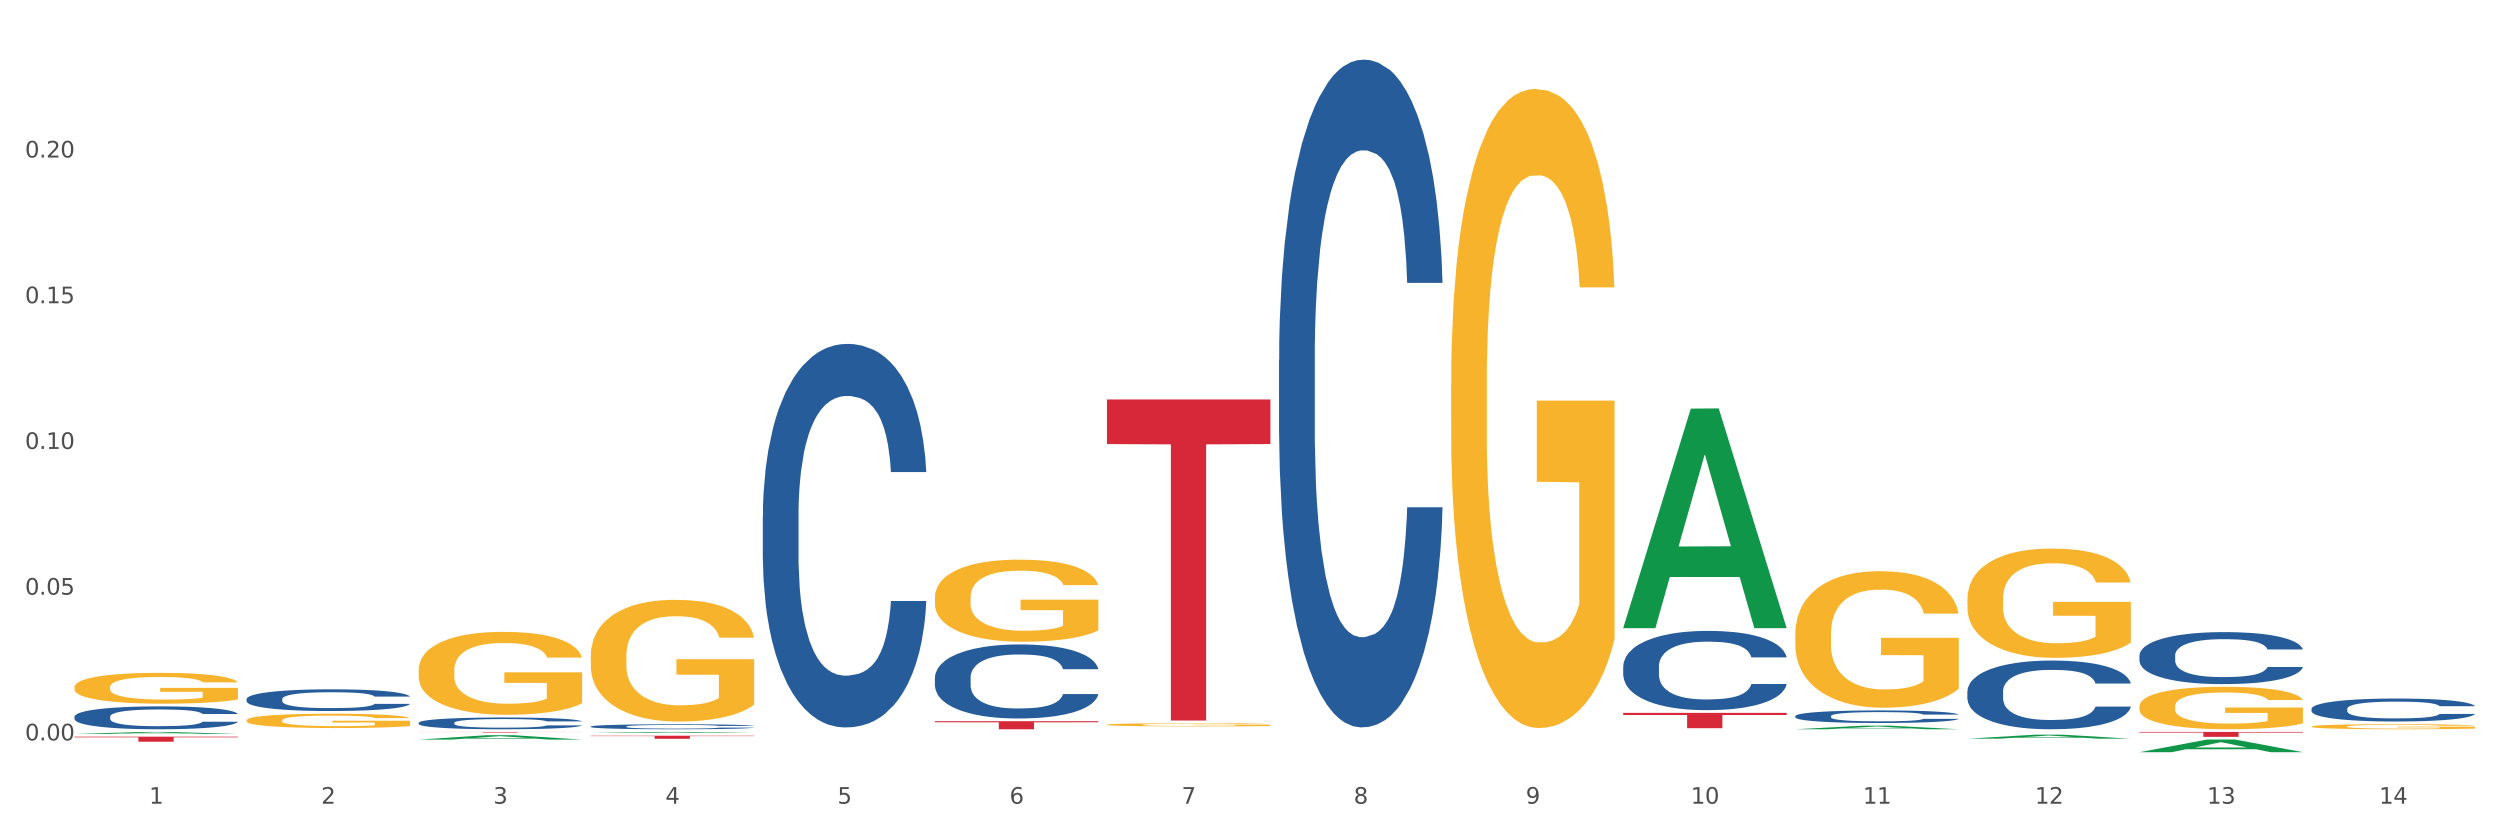<?xml version="1.0" encoding="utf-8" standalone="no"?>
<!DOCTYPE svg PUBLIC "-//W3C//DTD SVG 1.1//EN"
  "http://www.w3.org/Graphics/SVG/1.1/DTD/svg11.dtd">
<svg xmlns:xlink="http://www.w3.org/1999/xlink" width="1080pt" height="360pt" viewBox="0 0 1080 360" xmlns="http://www.w3.org/2000/svg" version="1.1">
 <rect x="0" y="0" width="1080" height="360" fill="#333333" stroke="none"/>
 <defs>
  <style type="text/css">*{stroke-linejoin: round; stroke-linecap: butt}</style>
 </defs>
 <g id="figure_1">
  <g id="patch_1">
   <path d="M 0 360 
L 1080 360 
L 1080 0 
L 0 0 
z
" style="fill: #ffffff; stroke: #ffffff; stroke-linejoin: miter"/>
  </g>
  <g id="axes_1">
   <g id="matplotlib.axis_1">
    <g id="xtick_1">
     <g id="text_1">
      <!-- 1 -->
      <g style="fill: #4d4d4d" transform="translate(64.432 347.204) scale(0.096 -0.096)">
       <defs>
        <path id="DejaVuSans-31" d="M 794 531 
L 1825 531 
L 1825 4091 
L 703 3866 
L 703 4441 
L 1819 4666 
L 2450 4666 
L 2450 531 
L 3481 531 
L 3481 0 
L 794 0 
L 794 531 
z
" transform="scale(0.016)"/>
       </defs>
       <use xlink:href="#DejaVuSans-31"/>
      </g>
     </g>
    </g>
    <g id="xtick_2">
     <g id="text_2">
      <!-- 2 -->
      <g style="fill: #4d4d4d" transform="translate(138.771 347.204) scale(0.096 -0.096)">
       <defs>
        <path id="DejaVuSans-32" d="M 1228 531 
L 3431 531 
L 3431 0 
L 469 0 
L 469 531 
Q 828 903 1448 1529 
Q 2069 2156 2228 2338 
Q 2531 2678 2651 2914 
Q 2772 3150 2772 3378 
Q 2772 3750 2511 3984 
Q 2250 4219 1831 4219 
Q 1534 4219 1204 4116 
Q 875 4013 500 3803 
L 500 4441 
Q 881 4594 1212 4672 
Q 1544 4750 1819 4750 
Q 2544 4750 2975 4387 
Q 3406 4025 3406 3419 
Q 3406 3131 3298 2873 
Q 3191 2616 2906 2266 
Q 2828 2175 2409 1742 
Q 1991 1309 1228 531 
z
" transform="scale(0.016)"/>
       </defs>
       <use xlink:href="#DejaVuSans-32"/>
      </g>
     </g>
    </g>
    <g id="xtick_3">
     <g id="text_3">
      <!-- 3 -->
      <g style="fill: #4d4d4d" transform="translate(213.109 347.204) scale(0.096 -0.096)">
       <defs>
        <path id="DejaVuSans-33" d="M 2597 2516 
Q 3050 2419 3304 2112 
Q 3559 1806 3559 1356 
Q 3559 666 3084 287 
Q 2609 -91 1734 -91 
Q 1441 -91 1130 -33 
Q 819 25 488 141 
L 488 750 
Q 750 597 1062 519 
Q 1375 441 1716 441 
Q 2309 441 2620 675 
Q 2931 909 2931 1356 
Q 2931 1769 2642 2001 
Q 2353 2234 1838 2234 
L 1294 2234 
L 1294 2753 
L 1863 2753 
Q 2328 2753 2575 2939 
Q 2822 3125 2822 3475 
Q 2822 3834 2567 4026 
Q 2313 4219 1838 4219 
Q 1578 4219 1281 4162 
Q 984 4106 628 3988 
L 628 4550 
Q 988 4650 1302 4700 
Q 1616 4750 1894 4750 
Q 2613 4750 3031 4423 
Q 3450 4097 3450 3541 
Q 3450 3153 3228 2886 
Q 3006 2619 2597 2516 
z
" transform="scale(0.016)"/>
       </defs>
       <use xlink:href="#DejaVuSans-33"/>
      </g>
     </g>
    </g>
    <g id="xtick_4">
     <g id="text_4">
      <!-- 4 -->
      <g style="fill: #4d4d4d" transform="translate(287.448 347.204) scale(0.096 -0.096)">
       <defs>
        <path id="DejaVuSans-34" d="M 2419 4116 
L 825 1625 
L 2419 1625 
L 2419 4116 
z
M 2253 4666 
L 3047 4666 
L 3047 1625 
L 3713 1625 
L 3713 1100 
L 3047 1100 
L 3047 0 
L 2419 0 
L 2419 1100 
L 313 1100 
L 313 1709 
L 2253 4666 
z
" transform="scale(0.016)"/>
       </defs>
       <use xlink:href="#DejaVuSans-34"/>
      </g>
     </g>
    </g>
    <g id="xtick_5">
     <g id="text_5">
      <!-- 5 -->
      <g style="fill: #4d4d4d" transform="translate(361.787 347.204) scale(0.096 -0.096)">
       <defs>
        <path id="DejaVuSans-35" d="M 691 4666 
L 3169 4666 
L 3169 4134 
L 1269 4134 
L 1269 2991 
Q 1406 3038 1543 3061 
Q 1681 3084 1819 3084 
Q 2600 3084 3056 2656 
Q 3513 2228 3513 1497 
Q 3513 744 3044 326 
Q 2575 -91 1722 -91 
Q 1428 -91 1123 -41 
Q 819 9 494 109 
L 494 744 
Q 775 591 1075 516 
Q 1375 441 1709 441 
Q 2250 441 2565 725 
Q 2881 1009 2881 1497 
Q 2881 1984 2565 2268 
Q 2250 2553 1709 2553 
Q 1456 2553 1204 2497 
Q 953 2441 691 2322 
L 691 4666 
z
" transform="scale(0.016)"/>
       </defs>
       <use xlink:href="#DejaVuSans-35"/>
      </g>
     </g>
    </g>
    <g id="xtick_6">
     <g id="text_6">
      <!-- 6 -->
      <g style="fill: #4d4d4d" transform="translate(436.125 347.204) scale(0.096 -0.096)">
       <defs>
        <path id="DejaVuSans-36" d="M 2113 2584 
Q 1688 2584 1439 2293 
Q 1191 2003 1191 1497 
Q 1191 994 1439 701 
Q 1688 409 2113 409 
Q 2538 409 2786 701 
Q 3034 994 3034 1497 
Q 3034 2003 2786 2293 
Q 2538 2584 2113 2584 
z
M 3366 4563 
L 3366 3988 
Q 3128 4100 2886 4159 
Q 2644 4219 2406 4219 
Q 1781 4219 1451 3797 
Q 1122 3375 1075 2522 
Q 1259 2794 1537 2939 
Q 1816 3084 2150 3084 
Q 2853 3084 3261 2657 
Q 3669 2231 3669 1497 
Q 3669 778 3244 343 
Q 2819 -91 2113 -91 
Q 1303 -91 875 529 
Q 447 1150 447 2328 
Q 447 3434 972 4092 
Q 1497 4750 2381 4750 
Q 2619 4750 2861 4703 
Q 3103 4656 3366 4563 
z
" transform="scale(0.016)"/>
       </defs>
       <use xlink:href="#DejaVuSans-36"/>
      </g>
     </g>
    </g>
    <g id="xtick_7">
     <g id="text_7">
      <!-- 7 -->
      <g style="fill: #4d4d4d" transform="translate(510.464 347.204) scale(0.096 -0.096)">
       <defs>
        <path id="DejaVuSans-37" d="M 525 4666 
L 3525 4666 
L 3525 4397 
L 1831 0 
L 1172 0 
L 2766 4134 
L 525 4134 
L 525 4666 
z
" transform="scale(0.016)"/>
       </defs>
       <use xlink:href="#DejaVuSans-37"/>
      </g>
     </g>
    </g>
    <g id="xtick_8">
     <g id="text_8">
      <!-- 8 -->
      <g style="fill: #4d4d4d" transform="translate(584.803 347.204) scale(0.096 -0.096)">
       <defs>
        <path id="DejaVuSans-38" d="M 2034 2216 
Q 1584 2216 1326 1975 
Q 1069 1734 1069 1313 
Q 1069 891 1326 650 
Q 1584 409 2034 409 
Q 2484 409 2743 651 
Q 3003 894 3003 1313 
Q 3003 1734 2745 1975 
Q 2488 2216 2034 2216 
z
M 1403 2484 
Q 997 2584 770 2862 
Q 544 3141 544 3541 
Q 544 4100 942 4425 
Q 1341 4750 2034 4750 
Q 2731 4750 3128 4425 
Q 3525 4100 3525 3541 
Q 3525 3141 3298 2862 
Q 3072 2584 2669 2484 
Q 3125 2378 3379 2068 
Q 3634 1759 3634 1313 
Q 3634 634 3220 271 
Q 2806 -91 2034 -91 
Q 1263 -91 848 271 
Q 434 634 434 1313 
Q 434 1759 690 2068 
Q 947 2378 1403 2484 
z
M 1172 3481 
Q 1172 3119 1398 2916 
Q 1625 2713 2034 2713 
Q 2441 2713 2670 2916 
Q 2900 3119 2900 3481 
Q 2900 3844 2670 4047 
Q 2441 4250 2034 4250 
Q 1625 4250 1398 4047 
Q 1172 3844 1172 3481 
z
" transform="scale(0.016)"/>
       </defs>
       <use xlink:href="#DejaVuSans-38"/>
      </g>
     </g>
    </g>
    <g id="xtick_9">
     <g id="text_9">
      <!-- 9 -->
      <g style="fill: #4d4d4d" transform="translate(659.142 347.204) scale(0.096 -0.096)">
       <defs>
        <path id="DejaVuSans-39" d="M 703 97 
L 703 672 
Q 941 559 1184 500 
Q 1428 441 1663 441 
Q 2288 441 2617 861 
Q 2947 1281 2994 2138 
Q 2813 1869 2534 1725 
Q 2256 1581 1919 1581 
Q 1219 1581 811 2004 
Q 403 2428 403 3163 
Q 403 3881 828 4315 
Q 1253 4750 1959 4750 
Q 2769 4750 3195 4129 
Q 3622 3509 3622 2328 
Q 3622 1225 3098 567 
Q 2575 -91 1691 -91 
Q 1453 -91 1209 -44 
Q 966 3 703 97 
z
M 1959 2075 
Q 2384 2075 2632 2365 
Q 2881 2656 2881 3163 
Q 2881 3666 2632 3958 
Q 2384 4250 1959 4250 
Q 1534 4250 1286 3958 
Q 1038 3666 1038 3163 
Q 1038 2656 1286 2365 
Q 1534 2075 1959 2075 
z
" transform="scale(0.016)"/>
       </defs>
       <use xlink:href="#DejaVuSans-39"/>
      </g>
     </g>
    </g>
    <g id="xtick_10">
     <g id="text_10">
      <!-- 10 -->
      <g style="fill: #4d4d4d" transform="translate(730.426 347.204) scale(0.096 -0.096)">
       <defs>
        <path id="DejaVuSans-30" d="M 2034 4250 
Q 1547 4250 1301 3770 
Q 1056 3291 1056 2328 
Q 1056 1369 1301 889 
Q 1547 409 2034 409 
Q 2525 409 2770 889 
Q 3016 1369 3016 2328 
Q 3016 3291 2770 3770 
Q 2525 4250 2034 4250 
z
M 2034 4750 
Q 2819 4750 3233 4129 
Q 3647 3509 3647 2328 
Q 3647 1150 3233 529 
Q 2819 -91 2034 -91 
Q 1250 -91 836 529 
Q 422 1150 422 2328 
Q 422 3509 836 4129 
Q 1250 4750 2034 4750 
z
" transform="scale(0.016)"/>
       </defs>
       <use xlink:href="#DejaVuSans-31"/>
       <use xlink:href="#DejaVuSans-30" transform="translate(63.623 0)"/>
      </g>
     </g>
    </g>
    <g id="xtick_11">
     <g id="text_11">
      <!-- 11 -->
      <g style="fill: #4d4d4d" transform="translate(804.765 347.204) scale(0.096 -0.096)">
       <use xlink:href="#DejaVuSans-31"/>
       <use xlink:href="#DejaVuSans-31" transform="translate(63.623 0)"/>
      </g>
     </g>
    </g>
    <g id="xtick_12">
     <g id="text_12">
      <!-- 12 -->
      <g style="fill: #4d4d4d" transform="translate(879.104 347.204) scale(0.096 -0.096)">
       <use xlink:href="#DejaVuSans-31"/>
       <use xlink:href="#DejaVuSans-32" transform="translate(63.623 0)"/>
      </g>
     </g>
    </g>
    <g id="xtick_13">
     <g id="text_13">
      <!-- 13 -->
      <g style="fill: #4d4d4d" transform="translate(953.442 347.204) scale(0.096 -0.096)">
       <use xlink:href="#DejaVuSans-31"/>
       <use xlink:href="#DejaVuSans-33" transform="translate(63.623 0)"/>
      </g>
     </g>
    </g>
    <g id="xtick_14">
     <g id="text_14">
      <!-- 14 -->
      <g style="fill: #4d4d4d" transform="translate(1027.781 347.204) scale(0.096 -0.096)">
       <use xlink:href="#DejaVuSans-31"/>
       <use xlink:href="#DejaVuSans-34" transform="translate(63.623 0)"/>
      </g>
     </g>
    </g>
    <g id="xtick_15"/>
    <g id="xtick_16"/>
    <g id="xtick_17"/>
    <g id="xtick_18"/>
    <g id="xtick_19"/>
    <g id="xtick_20"/>
    <g id="xtick_21"/>
    <g id="xtick_22"/>
    <g id="xtick_23"/>
    <g id="xtick_24"/>
    <g id="xtick_25"/>
    <g id="xtick_26"/>
    <g id="xtick_27"/>
   </g>
   <g id="matplotlib.axis_2">
    <g id="ytick_1">
     <g id="text_15">
      <!-- 0.00 -->
      <g style="fill: #4d4d4d" transform="translate(10.8 319.849) scale(0.096 -0.096)">
       <defs>
        <path id="DejaVuSans-2e" d="M 684 794 
L 1344 794 
L 1344 0 
L 684 0 
L 684 794 
z
" transform="scale(0.016)"/>
       </defs>
       <use xlink:href="#DejaVuSans-30"/>
       <use xlink:href="#DejaVuSans-2e" transform="translate(63.623 0)"/>
       <use xlink:href="#DejaVuSans-30" transform="translate(95.41 0)"/>
       <use xlink:href="#DejaVuSans-30" transform="translate(159.033 0)"/>
      </g>
     </g>
    </g>
    <g id="ytick_2">
     <g id="text_16">
      <!-- 0.05 -->
      <g style="fill: #4d4d4d" transform="translate(10.8 256.898) scale(0.096 -0.096)">
       <use xlink:href="#DejaVuSans-30"/>
       <use xlink:href="#DejaVuSans-2e" transform="translate(63.623 0)"/>
       <use xlink:href="#DejaVuSans-30" transform="translate(95.41 0)"/>
       <use xlink:href="#DejaVuSans-35" transform="translate(159.033 0)"/>
      </g>
     </g>
    </g>
    <g id="ytick_3">
     <g id="text_17">
      <!-- 0.10 -->
      <g style="fill: #4d4d4d" transform="translate(10.8 193.948) scale(0.096 -0.096)">
       <use xlink:href="#DejaVuSans-30"/>
       <use xlink:href="#DejaVuSans-2e" transform="translate(63.623 0)"/>
       <use xlink:href="#DejaVuSans-31" transform="translate(95.41 0)"/>
       <use xlink:href="#DejaVuSans-30" transform="translate(159.033 0)"/>
      </g>
     </g>
    </g>
    <g id="ytick_4">
     <g id="text_18">
      <!-- 0.15 -->
      <g style="fill: #4d4d4d" transform="translate(10.8 130.997) scale(0.096 -0.096)">
       <use xlink:href="#DejaVuSans-30"/>
       <use xlink:href="#DejaVuSans-2e" transform="translate(63.623 0)"/>
       <use xlink:href="#DejaVuSans-31" transform="translate(95.41 0)"/>
       <use xlink:href="#DejaVuSans-35" transform="translate(159.033 0)"/>
      </g>
     </g>
    </g>
    <g id="ytick_5">
     <g id="text_19">
      <!-- 0.20 -->
      <g style="fill: #4d4d4d" transform="translate(10.8 68.046) scale(0.096 -0.096)">
       <use xlink:href="#DejaVuSans-30"/>
       <use xlink:href="#DejaVuSans-2e" transform="translate(63.623 0)"/>
       <use xlink:href="#DejaVuSans-32" transform="translate(95.41 0)"/>
       <use xlink:href="#DejaVuSans-30" transform="translate(159.033 0)"/>
      </g>
     </g>
    </g>
    <g id="ytick_6"/>
    <g id="ytick_7"/>
    <g id="ytick_8"/>
    <g id="ytick_9"/>
    <g id="ytick_10"/>
   </g>
   <g id="PolyCollection_1">
    <path d="M 32.175 317.068 
L 32.248 317.067 
L 61.37 316.203 
L 73.456 316.202 
L 102.797 317.069 
L 88.818 317.069 
L 82.484 316.867 
L 52.415 316.867 
L 52.197 316.87 
L 46.081 317.069 
L 32.175 317.069 
L 32.175 317.068 
L 56.201 316.747 
L 78.698 316.746 
L 67.559 316.387 
L 67.413 316.385 
L 67.267 316.387 
L 56.128 316.746 
L 56.201 316.747 
L 32.175 317.068 
z
" clip-path="url(#p29e19232ff)" style="fill: #109648"/>
    <path d="M 180.852 319.51 
L 180.925 319.508 
L 210.048 317.618 
L 222.133 317.616 
L 251.474 319.514 
L 237.495 319.514 
L 231.161 319.072 
L 201.092 319.072 
L 200.874 319.079 
L 194.758 319.514 
L 180.852 319.514 
L 180.852 319.51 
L 204.878 318.808 
L 227.375 318.806 
L 216.236 318.021 
L 216.09 318.017 
L 215.945 318.023 
L 204.806 318.806 
L 204.878 318.808 
L 180.852 319.51 
z
" clip-path="url(#p29e19232ff)" style="fill: #109648"/>
    <path d="M 255.191 316.667 
L 255.264 316.667 
L 284.386 316.202 
L 296.472 316.202 
L 325.813 316.668 
L 311.834 316.668 
L 305.5 316.56 
L 275.431 316.56 
L 275.213 316.561 
L 269.097 316.668 
L 255.191 316.668 
L 255.191 316.667 
L 279.217 316.495 
L 301.714 316.494 
L 290.575 316.301 
L 290.429 316.3 
L 290.284 316.302 
L 279.144 316.494 
L 279.217 316.495 
L 255.191 316.667 
z
" clip-path="url(#p29e19232ff)" style="fill: #109648"/>
    <path d="M 701.223 271.206 
L 701.296 271.117 
L 730.419 176.515 
L 742.504 176.426 
L 771.845 271.384 
L 757.866 271.384 
L 751.532 249.272 
L 721.463 249.272 
L 721.245 249.629 
L 715.129 271.384 
L 701.223 271.384 
L 701.223 271.206 
L 725.249 236.076 
L 747.746 235.987 
L 736.607 196.666 
L 736.461 196.487 
L 736.316 196.755 
L 725.177 235.987 
L 725.249 236.076 
L 701.223 271.206 
z
" clip-path="url(#p29e19232ff)" style="fill: #109648"/>
    <path d="M 775.562 315.037 
L 775.635 315.036 
L 804.757 313.499 
L 816.843 313.498 
L 846.184 315.04 
L 832.205 315.04 
L 825.871 314.681 
L 795.802 314.681 
L 795.584 314.687 
L 789.468 315.04 
L 775.562 315.04 
L 775.562 315.037 
L 799.588 314.467 
L 822.085 314.465 
L 810.946 313.827 
L 810.8 313.824 
L 810.655 313.828 
L 799.515 314.465 
L 799.588 314.467 
L 775.562 315.037 
z
" clip-path="url(#p29e19232ff)" style="fill: #109648"/>
    <path d="M 849.901 319.114 
L 849.974 319.113 
L 879.096 317.381 
L 891.182 317.379 
L 920.523 319.118 
L 906.544 319.118 
L 900.21 318.713 
L 870.141 318.713 
L 869.922 318.719 
L 863.807 319.118 
L 849.901 319.118 
L 849.901 319.114 
L 873.927 318.471 
L 896.424 318.47 
L 885.284 317.75 
L 885.139 317.747 
L 884.993 317.751 
L 873.854 318.47 
L 873.927 318.471 
L 849.901 319.114 
z
" clip-path="url(#p29e19232ff)" style="fill: #109648"/>
    <path d="M 924.24 316.202 
L 994.861 316.202 
L 994.861 316.495 
L 967.081 316.497 
L 967.081 318.315 
L 951.852 318.315 
L 951.852 316.497 
L 924.24 316.495 
L 924.24 316.204 
L 924.24 316.202 
z
" clip-path="url(#p29e19232ff)" style="fill: #d62839"/>
    <path d="M 849.901 316.202 
L 920.523 316.202 
L 920.523 316.204 
L 892.742 316.204 
L 892.742 316.218 
L 877.514 316.218 
L 877.514 316.204 
L 849.901 316.204 
L 849.901 316.202 
L 849.901 316.202 
z
" clip-path="url(#p29e19232ff)" style="fill: #d62839"/>
    <path d="M 701.223 307.947 
L 771.845 307.947 
L 771.845 308.87 
L 744.065 308.876 
L 744.065 314.586 
L 728.836 314.586 
L 728.836 308.876 
L 701.223 308.87 
L 701.223 307.953 
L 701.223 307.947 
z
" clip-path="url(#p29e19232ff)" style="fill: #d62839"/>
    <path d="M 180.852 316.202 
L 251.474 316.202 
L 251.474 316.237 
L 223.694 316.237 
L 223.694 316.455 
L 208.465 316.455 
L 208.465 316.237 
L 180.852 316.237 
L 180.852 316.202 
L 180.852 316.202 
z
" clip-path="url(#p29e19232ff)" style="fill: #d62839"/>
    <path d="M 478.207 172.562 
L 548.829 172.562 
L 548.829 191.839 
L 521.049 191.969 
L 521.049 311.277 
L 505.82 311.277 
L 505.82 191.969 
L 478.207 191.839 
L 478.207 172.692 
L 478.207 172.562 
z
" clip-path="url(#p29e19232ff)" style="fill: #d62839"/>
    <path d="M 255.191 317.83 
L 325.813 317.83 
L 325.813 318.016 
L 298.033 318.017 
L 298.033 319.169 
L 282.804 319.169 
L 282.804 318.017 
L 255.191 318.016 
L 255.191 317.831 
L 255.191 317.83 
z
" clip-path="url(#p29e19232ff)" style="fill: #d62839"/>
    <path d="M 403.869 311.546 
L 474.49 311.546 
L 474.49 312.032 
L 446.71 312.035 
L 446.71 315.04 
L 431.481 315.04 
L 431.481 312.035 
L 403.869 312.032 
L 403.869 311.55 
L 403.869 311.546 
z
" clip-path="url(#p29e19232ff)" style="fill: #d62839"/>
    <path d="M 32.175 318.231 
L 102.797 318.231 
L 102.797 318.538 
L 75.017 318.54 
L 75.017 320.44 
L 59.788 320.44 
L 59.788 318.54 
L 32.175 318.538 
L 32.175 318.233 
L 32.175 318.231 
z
" clip-path="url(#p29e19232ff)" style="fill: #d62839"/>
    <path d="M 701.223 287.93 
L 701.307 287.899 
L 701.307 287.023 
L 701.557 285.835 
L 702.476 283.646 
L 703.644 281.989 
L 705.648 280.051 
L 706.733 279.238 
L 708.152 278.331 
L 711.074 276.861 
L 714.413 275.61 
L 716.75 274.922 
L 718.503 274.485 
L 722.427 273.703 
L 724.681 273.359 
L 727.018 273.078 
L 729.021 272.89 
L 732.36 272.671 
L 735.032 272.577 
L 738.12 272.546 
L 740.708 272.577 
L 744.131 272.702 
L 749.139 273.078 
L 751.059 273.296 
L 753.647 273.672 
L 756.318 274.172 
L 758.489 274.672 
L 760.993 275.391 
L 763.581 276.33 
L 766.085 277.518 
L 767.838 278.612 
L 769.257 279.769 
L 770.51 281.176 
L 771.428 282.708 
L 771.845 283.99 
L 756.569 283.99 
L 756.151 282.833 
L 755.317 281.583 
L 754.482 280.738 
L 753.564 280.051 
L 752.145 279.269 
L 750.892 278.769 
L 748.805 278.174 
L 746.885 277.799 
L 745.299 277.58 
L 743.379 277.393 
L 739.289 277.205 
L 736.367 277.205 
L 734.531 277.268 
L 732.277 277.424 
L 730.357 277.643 
L 728.103 278.018 
L 726.35 278.425 
L 724.597 278.956 
L 723.595 279.331 
L 722.093 280.019 
L 721.091 280.582 
L 719.755 281.551 
L 719.004 282.239 
L 717.668 284.022 
L 717.084 285.335 
L 716.834 286.242 
L 716.667 287.242 
L 716.667 292.12 
L 717.168 294.309 
L 717.585 295.247 
L 718.253 296.31 
L 719.505 297.686 
L 721.341 299.031 
L 723.261 300 
L 724.847 300.594 
L 726.35 301.032 
L 727.853 301.376 
L 729.689 301.689 
L 731.192 301.876 
L 733.446 302.064 
L 736.117 302.158 
L 738.204 302.158 
L 742.461 302.001 
L 744.381 301.845 
L 746.218 301.626 
L 748.221 301.282 
L 749.807 300.907 
L 750.725 300.625 
L 752.228 300.031 
L 753.397 299.406 
L 754.398 298.687 
L 755.066 298.061 
L 755.818 297.123 
L 756.402 296.06 
L 756.569 295.497 
L 771.845 295.497 
L 771.511 296.623 
L 770.927 297.717 
L 769.758 299.187 
L 768.84 300.031 
L 767.421 301.063 
L 765.918 301.939 
L 763.831 302.908 
L 761.911 303.627 
L 759.908 304.253 
L 757.738 304.815 
L 753.814 305.597 
L 752.395 305.816 
L 749.39 306.191 
L 747.052 306.41 
L 743.63 306.629 
L 740.124 306.754 
L 736.451 306.785 
L 733.195 306.723 
L 729.606 306.535 
L 727.352 306.348 
L 724.847 306.066 
L 721.926 305.628 
L 719.171 305.097 
L 716.583 304.471 
L 714.162 303.752 
L 711.908 302.939 
L 708.987 301.595 
L 706.816 300.281 
L 705.23 299.062 
L 704.145 298.03 
L 703.06 296.717 
L 702.476 295.81 
L 701.557 293.621 
L 701.223 291.589 
L 701.223 287.93 
z
" clip-path="url(#p29e19232ff)" style="fill: #255c99"/>
    <path d="M 552.546 155.381 
L 552.629 155.118 
L 552.629 147.741 
L 552.88 137.729 
L 553.798 119.287 
L 554.967 105.324 
L 556.97 88.99 
L 558.055 82.14 
L 559.475 74.499 
L 562.396 62.117 
L 565.735 51.578 
L 568.073 45.782 
L 569.826 42.094 
L 573.749 35.507 
L 576.003 32.609 
L 578.34 30.238 
L 580.344 28.658 
L 583.683 26.813 
L 586.354 26.023 
L 589.443 25.759 
L 592.031 26.023 
L 595.453 27.077 
L 600.462 30.238 
L 602.382 32.083 
L 604.97 35.244 
L 607.641 39.459 
L 609.811 43.675 
L 612.316 49.734 
L 614.903 57.638 
L 617.408 67.649 
L 619.161 76.87 
L 620.58 86.618 
L 621.832 98.474 
L 622.75 111.384 
L 623.168 122.185 
L 607.891 122.185 
L 607.474 112.437 
L 606.639 101.899 
L 605.804 94.786 
L 604.886 88.99 
L 603.467 82.403 
L 602.215 78.188 
L 600.128 73.182 
L 598.208 70.021 
L 596.622 68.176 
L 594.702 66.596 
L 590.612 65.015 
L 587.69 65.015 
L 585.853 65.542 
L 583.6 66.859 
L 581.68 68.703 
L 579.426 71.865 
L 577.673 75.29 
L 575.92 79.769 
L 574.918 82.93 
L 573.415 88.726 
L 572.414 93.468 
L 571.078 101.636 
L 570.327 107.432 
L 568.991 122.449 
L 568.407 133.514 
L 568.156 141.154 
L 567.989 149.585 
L 567.989 190.685 
L 568.49 209.127 
L 568.908 217.03 
L 569.575 225.988 
L 570.827 237.58 
L 572.664 248.909 
L 574.584 257.076 
L 576.17 262.082 
L 577.673 265.77 
L 579.175 268.668 
L 581.012 271.303 
L 582.514 272.884 
L 584.768 274.464 
L 587.439 275.255 
L 589.526 275.255 
L 593.784 273.938 
L 595.704 272.62 
L 597.54 270.776 
L 599.544 267.878 
L 601.13 264.717 
L 602.048 262.345 
L 603.551 257.34 
L 604.719 252.071 
L 605.721 246.011 
L 606.389 240.742 
L 607.14 232.838 
L 607.724 223.88 
L 607.891 219.138 
L 623.168 219.138 
L 622.834 228.623 
L 622.249 237.844 
L 621.081 250.226 
L 620.163 257.34 
L 618.743 266.034 
L 617.241 273.411 
L 615.154 281.578 
L 613.234 287.637 
L 611.23 292.907 
L 609.06 297.649 
L 605.137 304.235 
L 603.718 306.08 
L 600.712 309.241 
L 598.375 311.085 
L 594.952 312.929 
L 591.446 313.983 
L 587.773 314.247 
L 584.518 313.72 
L 580.928 312.139 
L 578.674 310.558 
L 576.17 308.187 
L 573.248 304.499 
L 570.494 300.02 
L 567.906 294.751 
L 565.485 288.691 
L 563.231 281.841 
L 560.309 270.513 
L 558.139 259.447 
L 556.553 249.172 
L 555.468 240.478 
L 554.382 229.413 
L 553.798 221.773 
L 552.88 203.331 
L 552.546 186.206 
L 552.546 155.381 
z
" clip-path="url(#p29e19232ff)" style="fill: #255c99"/>
    <path d="M 924.24 283.166 
L 924.323 283.145 
L 924.323 282.571 
L 924.573 281.791 
L 925.492 280.356 
L 926.66 279.268 
L 928.664 277.997 
L 929.749 277.463 
L 931.168 276.869 
L 934.09 275.904 
L 937.429 275.084 
L 939.766 274.633 
L 941.519 274.346 
L 945.443 273.833 
L 947.697 273.607 
L 950.034 273.423 
L 952.037 273.299 
L 955.377 273.156 
L 958.048 273.094 
L 961.136 273.074 
L 963.724 273.094 
L 967.147 273.176 
L 972.155 273.423 
L 974.075 273.566 
L 976.663 273.812 
L 979.335 274.14 
L 981.505 274.469 
L 984.009 274.94 
L 986.597 275.556 
L 989.101 276.335 
L 990.854 277.053 
L 992.273 277.812 
L 993.526 278.735 
L 994.444 279.74 
L 994.861 280.581 
L 979.585 280.581 
L 979.168 279.822 
L 978.333 279.002 
L 977.498 278.448 
L 976.58 277.997 
L 975.161 277.484 
L 973.908 277.156 
L 971.822 276.766 
L 969.902 276.52 
L 968.316 276.376 
L 966.396 276.253 
L 962.305 276.13 
L 959.383 276.13 
L 957.547 276.171 
L 955.293 276.274 
L 953.373 276.417 
L 951.119 276.663 
L 949.366 276.93 
L 947.613 277.279 
L 946.611 277.525 
L 945.109 277.976 
L 944.107 278.345 
L 942.771 278.981 
L 942.02 279.433 
L 940.685 280.602 
L 940.1 281.463 
L 939.85 282.058 
L 939.683 282.715 
L 939.683 285.914 
L 940.184 287.35 
L 940.601 287.966 
L 941.269 288.663 
L 942.521 289.566 
L 944.358 290.448 
L 946.278 291.083 
L 947.864 291.473 
L 949.366 291.76 
L 950.869 291.986 
L 952.705 292.191 
L 954.208 292.314 
L 956.462 292.437 
L 959.133 292.499 
L 961.22 292.499 
L 965.477 292.396 
L 967.397 292.294 
L 969.234 292.15 
L 971.237 291.924 
L 972.823 291.678 
L 973.742 291.494 
L 975.244 291.104 
L 976.413 290.694 
L 977.415 290.222 
L 978.082 289.812 
L 978.834 289.196 
L 979.418 288.499 
L 979.585 288.13 
L 994.861 288.13 
L 994.527 288.868 
L 993.943 289.586 
L 992.774 290.55 
L 991.856 291.104 
L 990.437 291.781 
L 988.934 292.355 
L 986.847 292.991 
L 984.927 293.463 
L 982.924 293.873 
L 980.754 294.242 
L 976.83 294.755 
L 975.411 294.899 
L 972.406 295.145 
L 970.069 295.288 
L 966.646 295.432 
L 963.14 295.514 
L 959.467 295.535 
L 956.211 295.494 
L 952.622 295.371 
L 950.368 295.247 
L 947.864 295.063 
L 944.942 294.776 
L 942.187 294.427 
L 939.599 294.017 
L 937.178 293.545 
L 934.925 293.012 
L 932.003 292.13 
L 929.832 291.268 
L 928.246 290.468 
L 927.161 289.791 
L 926.076 288.93 
L 925.492 288.335 
L 924.573 286.899 
L 924.24 285.566 
L 924.24 283.166 
z
" clip-path="url(#p29e19232ff)" style="fill: #255c99"/>
    <path d="M 998.578 306.224 
L 998.662 306.215 
L 998.662 305.961 
L 998.912 305.617 
L 999.83 304.983 
L 1000.999 304.503 
L 1003.003 303.941 
L 1004.088 303.706 
L 1005.507 303.443 
L 1008.429 303.017 
L 1011.768 302.655 
L 1014.105 302.455 
L 1015.858 302.329 
L 1019.781 302.102 
L 1022.035 302.003 
L 1024.373 301.921 
L 1026.376 301.867 
L 1029.715 301.803 
L 1032.387 301.776 
L 1035.475 301.767 
L 1038.063 301.776 
L 1041.486 301.812 
L 1046.494 301.921 
L 1048.414 301.984 
L 1051.002 302.093 
L 1053.673 302.238 
L 1055.844 302.383 
L 1058.348 302.591 
L 1060.936 302.863 
L 1063.44 303.207 
L 1065.193 303.524 
L 1066.612 303.86 
L 1067.864 304.267 
L 1068.783 304.711 
L 1069.2 305.082 
L 1053.924 305.082 
L 1053.506 304.747 
L 1052.671 304.385 
L 1051.837 304.14 
L 1050.918 303.941 
L 1049.499 303.715 
L 1048.247 303.57 
L 1046.16 303.398 
L 1044.24 303.289 
L 1042.654 303.225 
L 1040.734 303.171 
L 1036.644 303.117 
L 1033.722 303.117 
L 1031.886 303.135 
L 1029.632 303.18 
L 1027.712 303.244 
L 1025.458 303.352 
L 1023.705 303.47 
L 1021.952 303.624 
L 1020.95 303.733 
L 1019.448 303.932 
L 1018.446 304.095 
L 1017.11 304.376 
L 1016.359 304.575 
L 1015.023 305.092 
L 1014.439 305.472 
L 1014.188 305.735 
L 1014.022 306.025 
L 1014.022 307.438 
L 1014.522 308.072 
L 1014.94 308.344 
L 1015.608 308.652 
L 1016.86 309.05 
L 1018.696 309.44 
L 1020.616 309.72 
L 1022.202 309.893 
L 1023.705 310.019 
L 1025.207 310.119 
L 1027.044 310.21 
L 1028.547 310.264 
L 1030.8 310.318 
L 1033.472 310.346 
L 1035.559 310.346 
L 1039.816 310.3 
L 1041.736 310.255 
L 1043.572 310.192 
L 1045.576 310.092 
L 1047.162 309.983 
L 1048.08 309.902 
L 1049.583 309.73 
L 1050.752 309.548 
L 1051.753 309.34 
L 1052.421 309.159 
L 1053.172 308.887 
L 1053.757 308.579 
L 1053.924 308.416 
L 1069.2 308.416 
L 1068.866 308.742 
L 1068.282 309.059 
L 1067.113 309.485 
L 1066.195 309.73 
L 1064.776 310.028 
L 1063.273 310.282 
L 1061.186 310.563 
L 1059.266 310.771 
L 1057.263 310.952 
L 1055.092 311.116 
L 1051.169 311.342 
L 1049.75 311.405 
L 1046.745 311.514 
L 1044.407 311.577 
L 1040.985 311.641 
L 1037.479 311.677 
L 1033.806 311.686 
L 1030.55 311.668 
L 1026.96 311.614 
L 1024.707 311.559 
L 1022.202 311.478 
L 1019.281 311.351 
L 1016.526 311.197 
L 1013.938 311.016 
L 1011.517 310.808 
L 1009.263 310.572 
L 1006.342 310.182 
L 1004.171 309.802 
L 1002.585 309.449 
L 1001.5 309.15 
L 1000.415 308.769 
L 999.83 308.507 
L 998.912 307.873 
L 998.578 307.284 
L 998.578 306.224 
z
" clip-path="url(#p29e19232ff)" style="fill: #255c99"/>
    <path d="M 775.562 309.344 
L 775.646 309.339 
L 775.646 309.2 
L 775.896 309.011 
L 776.814 308.664 
L 777.983 308.401 
L 779.986 308.093 
L 781.072 307.964 
L 782.491 307.82 
L 785.412 307.587 
L 788.752 307.389 
L 791.089 307.279 
L 792.842 307.21 
L 796.765 307.086 
L 799.019 307.031 
L 801.357 306.987 
L 803.36 306.957 
L 806.699 306.922 
L 809.37 306.907 
L 812.459 306.902 
L 815.047 306.907 
L 818.469 306.927 
L 823.478 306.987 
L 825.398 307.021 
L 827.986 307.081 
L 830.657 307.16 
L 832.828 307.24 
L 835.332 307.354 
L 837.92 307.503 
L 840.424 307.691 
L 842.177 307.865 
L 843.596 308.049 
L 844.848 308.272 
L 845.766 308.515 
L 846.184 308.718 
L 830.908 308.718 
L 830.49 308.535 
L 829.655 308.336 
L 828.821 308.202 
L 827.902 308.093 
L 826.483 307.969 
L 825.231 307.89 
L 823.144 307.795 
L 821.224 307.736 
L 819.638 307.701 
L 817.718 307.671 
L 813.628 307.642 
L 810.706 307.642 
L 808.87 307.652 
L 806.616 307.676 
L 804.696 307.711 
L 802.442 307.771 
L 800.689 307.835 
L 798.936 307.92 
L 797.934 307.979 
L 796.431 308.088 
L 795.43 308.178 
L 794.094 308.331 
L 793.343 308.441 
L 792.007 308.723 
L 791.423 308.932 
L 791.172 309.076 
L 791.005 309.235 
L 791.005 310.009 
L 791.506 310.356 
L 791.924 310.505 
L 792.591 310.674 
L 793.844 310.892 
L 795.68 311.105 
L 797.6 311.259 
L 799.186 311.354 
L 800.689 311.423 
L 802.191 311.478 
L 804.028 311.527 
L 805.53 311.557 
L 807.784 311.587 
L 810.456 311.602 
L 812.543 311.602 
L 816.8 311.577 
L 818.72 311.552 
L 820.556 311.517 
L 822.56 311.463 
L 824.146 311.403 
L 825.064 311.359 
L 826.567 311.264 
L 827.735 311.165 
L 828.737 311.051 
L 829.405 310.952 
L 830.156 310.803 
L 830.741 310.634 
L 830.908 310.545 
L 846.184 310.545 
L 845.85 310.723 
L 845.266 310.897 
L 844.097 311.13 
L 843.179 311.264 
L 841.76 311.428 
L 840.257 311.567 
L 838.17 311.721 
L 836.25 311.835 
L 834.247 311.934 
L 832.076 312.024 
L 828.153 312.148 
L 826.734 312.182 
L 823.728 312.242 
L 821.391 312.277 
L 817.969 312.311 
L 814.463 312.331 
L 810.79 312.336 
L 807.534 312.326 
L 803.944 312.297 
L 801.69 312.267 
L 799.186 312.222 
L 796.264 312.153 
L 793.51 312.068 
L 790.922 311.969 
L 788.501 311.855 
L 786.247 311.726 
L 783.325 311.512 
L 781.155 311.304 
L 779.569 311.11 
L 778.484 310.947 
L 777.399 310.738 
L 776.814 310.594 
L 775.896 310.247 
L 775.562 309.924 
L 775.562 309.344 
z
" clip-path="url(#p29e19232ff)" style="fill: #255c99"/>
    <path d="M 849.901 298.696 
L 849.984 298.669 
L 849.984 297.91 
L 850.235 296.88 
L 851.153 294.983 
L 852.322 293.546 
L 854.325 291.866 
L 855.41 291.161 
L 856.829 290.375 
L 859.751 289.101 
L 863.09 288.017 
L 865.428 287.42 
L 867.181 287.041 
L 871.104 286.363 
L 873.358 286.065 
L 875.695 285.821 
L 877.699 285.659 
L 881.038 285.469 
L 883.709 285.387 
L 886.798 285.36 
L 889.386 285.387 
L 892.808 285.496 
L 897.817 285.821 
L 899.737 286.011 
L 902.325 286.336 
L 904.996 286.77 
L 907.166 287.203 
L 909.671 287.827 
L 912.258 288.64 
L 914.763 289.67 
L 916.516 290.619 
L 917.935 291.622 
L 919.187 292.841 
L 920.105 294.169 
L 920.523 295.281 
L 905.246 295.281 
L 904.829 294.278 
L 903.994 293.194 
L 903.159 292.462 
L 902.241 291.866 
L 900.822 291.188 
L 899.57 290.754 
L 897.483 290.239 
L 895.563 289.914 
L 893.977 289.724 
L 892.057 289.562 
L 887.966 289.399 
L 885.045 289.399 
L 883.208 289.453 
L 880.954 289.589 
L 879.034 289.778 
L 876.78 290.104 
L 875.027 290.456 
L 873.274 290.917 
L 872.273 291.242 
L 870.77 291.838 
L 869.768 292.326 
L 868.433 293.167 
L 867.681 293.763 
L 866.346 295.308 
L 865.761 296.446 
L 865.511 297.232 
L 865.344 298.1 
L 865.344 302.328 
L 865.845 304.225 
L 866.262 305.038 
L 866.93 305.96 
L 868.182 307.153 
L 870.019 308.318 
L 871.939 309.158 
L 873.525 309.673 
L 875.027 310.053 
L 876.53 310.351 
L 878.367 310.622 
L 879.869 310.785 
L 882.123 310.947 
L 884.794 311.029 
L 886.881 311.029 
L 891.139 310.893 
L 893.059 310.757 
L 894.895 310.568 
L 896.899 310.27 
L 898.485 309.944 
L 899.403 309.7 
L 900.905 309.185 
L 902.074 308.643 
L 903.076 308.02 
L 903.744 307.478 
L 904.495 306.665 
L 905.079 305.743 
L 905.246 305.255 
L 920.523 305.255 
L 920.189 306.231 
L 919.604 307.18 
L 918.436 308.454 
L 917.517 309.185 
L 916.098 310.08 
L 914.596 310.839 
L 912.509 311.679 
L 910.589 312.302 
L 908.585 312.845 
L 906.415 313.332 
L 902.491 314.01 
L 901.072 314.2 
L 898.067 314.525 
L 895.73 314.715 
L 892.307 314.905 
L 888.801 315.013 
L 885.128 315.04 
L 881.873 314.986 
L 878.283 314.823 
L 876.029 314.661 
L 873.525 314.417 
L 870.603 314.037 
L 867.848 313.576 
L 865.261 313.034 
L 862.84 312.411 
L 860.586 311.706 
L 857.664 310.541 
L 855.494 309.402 
L 853.908 308.345 
L 852.823 307.451 
L 851.737 306.312 
L 851.153 305.526 
L 850.235 303.629 
L 849.901 301.867 
L 849.901 298.696 
z
" clip-path="url(#p29e19232ff)" style="fill: #255c99"/>
    <path d="M 106.514 301.999 
L 106.597 301.99 
L 106.597 301.75 
L 106.848 301.425 
L 107.766 300.825 
L 108.935 300.371 
L 110.938 299.84 
L 112.023 299.618 
L 113.442 299.369 
L 116.364 298.967 
L 119.703 298.624 
L 122.04 298.436 
L 123.794 298.316 
L 127.717 298.102 
L 129.971 298.007 
L 132.308 297.93 
L 134.312 297.879 
L 137.651 297.819 
L 140.322 297.793 
L 143.411 297.785 
L 145.998 297.793 
L 149.421 297.827 
L 154.43 297.93 
L 156.35 297.99 
L 158.937 298.093 
L 161.609 298.23 
L 163.779 298.367 
L 166.283 298.564 
L 168.871 298.821 
L 171.376 299.147 
L 173.129 299.446 
L 174.548 299.763 
L 175.8 300.149 
L 176.718 300.568 
L 177.135 300.92 
L 161.859 300.92 
L 161.442 300.603 
L 160.607 300.26 
L 159.772 300.029 
L 158.854 299.84 
L 157.435 299.626 
L 156.183 299.489 
L 154.096 299.326 
L 152.176 299.224 
L 150.59 299.164 
L 148.67 299.112 
L 144.579 299.061 
L 141.658 299.061 
L 139.821 299.078 
L 137.567 299.121 
L 135.647 299.181 
L 133.393 299.284 
L 131.64 299.395 
L 129.887 299.541 
L 128.886 299.643 
L 127.383 299.832 
L 126.381 299.986 
L 125.046 300.251 
L 124.294 300.44 
L 122.959 300.928 
L 122.374 301.288 
L 122.124 301.536 
L 121.957 301.81 
L 121.957 303.146 
L 122.458 303.746 
L 122.875 304.003 
L 123.543 304.294 
L 124.795 304.671 
L 126.632 305.039 
L 128.552 305.305 
L 130.138 305.468 
L 131.64 305.588 
L 133.143 305.682 
L 134.979 305.767 
L 136.482 305.819 
L 138.736 305.87 
L 141.407 305.896 
L 143.494 305.896 
L 147.751 305.853 
L 149.671 305.81 
L 151.508 305.75 
L 153.511 305.656 
L 155.097 305.553 
L 156.016 305.476 
L 157.518 305.313 
L 158.687 305.142 
L 159.689 304.945 
L 160.357 304.774 
L 161.108 304.517 
L 161.692 304.226 
L 161.859 304.071 
L 177.135 304.071 
L 176.802 304.38 
L 176.217 304.68 
L 175.049 305.082 
L 174.13 305.313 
L 172.711 305.596 
L 171.209 305.836 
L 169.122 306.101 
L 167.202 306.298 
L 165.198 306.47 
L 163.028 306.624 
L 159.104 306.838 
L 157.685 306.898 
L 154.68 307.001 
L 152.343 307.061 
L 148.92 307.121 
L 145.414 307.155 
L 141.741 307.164 
L 138.486 307.146 
L 134.896 307.095 
L 132.642 307.044 
L 130.138 306.967 
L 127.216 306.847 
L 124.461 306.701 
L 121.874 306.53 
L 119.453 306.333 
L 117.199 306.11 
L 114.277 305.742 
L 112.107 305.382 
L 110.521 305.048 
L 109.435 304.765 
L 108.35 304.406 
L 107.766 304.157 
L 106.848 303.558 
L 106.514 303.001 
L 106.514 301.999 
z
" clip-path="url(#p29e19232ff)" style="fill: #255c99"/>
    <path d="M 32.175 309.597 
L 32.258 309.588 
L 32.258 309.335 
L 32.509 308.992 
L 33.427 308.361 
L 34.596 307.882 
L 36.599 307.322 
L 37.684 307.088 
L 39.104 306.826 
L 42.025 306.402 
L 45.364 306.041 
L 47.702 305.842 
L 49.455 305.716 
L 53.378 305.49 
L 55.632 305.391 
L 57.969 305.31 
L 59.973 305.255 
L 63.312 305.192 
L 65.983 305.165 
L 69.072 305.156 
L 71.66 305.165 
L 75.082 305.201 
L 80.091 305.31 
L 82.011 305.373 
L 84.599 305.481 
L 87.27 305.626 
L 89.44 305.77 
L 91.945 305.978 
L 94.533 306.248 
L 97.037 306.591 
L 98.79 306.907 
L 100.209 307.241 
L 101.461 307.647 
L 102.379 308.09 
L 102.797 308.46 
L 87.52 308.46 
L 87.103 308.126 
L 86.268 307.765 
L 85.434 307.521 
L 84.515 307.322 
L 83.096 307.097 
L 81.844 306.952 
L 79.757 306.781 
L 77.837 306.673 
L 76.251 306.609 
L 74.331 306.555 
L 70.241 306.501 
L 67.319 306.501 
L 65.482 306.519 
L 63.229 306.564 
L 61.309 306.627 
L 59.055 306.736 
L 57.302 306.853 
L 55.549 307.007 
L 54.547 307.115 
L 53.044 307.313 
L 52.043 307.476 
L 50.707 307.756 
L 49.956 307.954 
L 48.62 308.469 
L 48.036 308.848 
L 47.785 309.11 
L 47.618 309.399 
L 47.618 310.807 
L 48.119 311.439 
L 48.537 311.709 
L 49.204 312.016 
L 50.457 312.413 
L 52.293 312.801 
L 54.213 313.081 
L 55.799 313.253 
L 57.302 313.379 
L 58.804 313.478 
L 60.641 313.569 
L 62.143 313.623 
L 64.397 313.677 
L 67.069 313.704 
L 69.155 313.704 
L 73.413 313.659 
L 75.333 313.614 
L 77.169 313.551 
L 79.173 313.451 
L 80.759 313.343 
L 81.677 313.262 
L 83.18 313.09 
L 84.348 312.91 
L 85.35 312.702 
L 86.018 312.522 
L 86.769 312.251 
L 87.353 311.944 
L 87.52 311.782 
L 102.797 311.782 
L 102.463 312.106 
L 101.879 312.422 
L 100.71 312.847 
L 99.792 313.09 
L 98.372 313.388 
L 96.87 313.641 
L 94.783 313.921 
L 92.863 314.128 
L 90.86 314.309 
L 88.689 314.471 
L 84.766 314.697 
L 83.347 314.76 
L 80.341 314.869 
L 78.004 314.932 
L 74.581 314.995 
L 71.075 315.031 
L 67.402 315.04 
L 64.147 315.022 
L 60.557 314.968 
L 58.303 314.914 
L 55.799 314.832 
L 52.877 314.706 
L 50.123 314.553 
L 47.535 314.372 
L 45.114 314.164 
L 42.86 313.93 
L 39.938 313.542 
L 37.768 313.163 
L 36.182 312.811 
L 35.097 312.513 
L 34.011 312.134 
L 33.427 311.872 
L 32.509 311.24 
L 32.175 310.653 
L 32.175 309.597 
z
" clip-path="url(#p29e19232ff)" style="fill: #255c99"/>
    <path d="M 255.191 313.853 
L 255.275 313.851 
L 255.275 313.796 
L 255.525 313.721 
L 256.443 313.584 
L 257.612 313.479 
L 259.615 313.357 
L 260.701 313.306 
L 262.12 313.249 
L 265.041 313.157 
L 268.381 313.078 
L 270.718 313.034 
L 272.471 313.007 
L 276.394 312.958 
L 278.648 312.936 
L 280.986 312.918 
L 282.989 312.907 
L 286.328 312.893 
L 288.999 312.887 
L 292.088 312.885 
L 294.676 312.887 
L 298.098 312.895 
L 303.107 312.918 
L 305.027 312.932 
L 307.615 312.956 
L 310.286 312.987 
L 312.457 313.019 
L 314.961 313.064 
L 317.549 313.123 
L 320.053 313.198 
L 321.806 313.267 
L 323.225 313.34 
L 324.477 313.428 
L 325.396 313.525 
L 325.813 313.605 
L 310.537 313.605 
L 310.119 313.532 
L 309.284 313.454 
L 308.45 313.401 
L 307.531 313.357 
L 306.112 313.308 
L 304.86 313.277 
L 302.773 313.239 
L 300.853 313.216 
L 299.267 313.202 
L 297.347 313.19 
L 293.257 313.178 
L 290.335 313.178 
L 288.499 313.182 
L 286.245 313.192 
L 284.325 313.206 
L 282.071 313.229 
L 280.318 313.255 
L 278.565 313.288 
L 277.563 313.312 
L 276.06 313.355 
L 275.059 313.391 
L 273.723 313.452 
L 272.972 313.495 
L 271.636 313.607 
L 271.052 313.69 
L 270.801 313.747 
L 270.634 313.81 
L 270.634 314.117 
L 271.135 314.255 
L 271.553 314.314 
L 272.22 314.381 
L 273.473 314.467 
L 275.309 314.552 
L 277.229 314.613 
L 278.815 314.65 
L 280.318 314.678 
L 281.82 314.7 
L 283.657 314.719 
L 285.159 314.731 
L 287.413 314.743 
L 290.085 314.749 
L 292.172 314.749 
L 296.429 314.739 
L 298.349 314.729 
L 300.185 314.715 
L 302.189 314.694 
L 303.775 314.67 
L 304.693 314.652 
L 306.196 314.615 
L 307.364 314.576 
L 308.366 314.53 
L 309.034 314.491 
L 309.785 314.432 
L 310.37 314.365 
L 310.537 314.33 
L 325.813 314.33 
L 325.479 314.4 
L 324.895 314.469 
L 323.726 314.562 
L 322.808 314.615 
L 321.389 314.68 
L 319.886 314.735 
L 317.799 314.796 
L 315.879 314.841 
L 313.876 314.881 
L 311.705 314.916 
L 307.782 314.965 
L 306.363 314.979 
L 303.358 315.003 
L 301.02 315.016 
L 297.598 315.03 
L 294.092 315.038 
L 290.419 315.04 
L 287.163 315.036 
L 283.573 315.024 
L 281.32 315.012 
L 278.815 314.995 
L 275.893 314.967 
L 273.139 314.934 
L 270.551 314.894 
L 268.13 314.849 
L 265.876 314.798 
L 262.955 314.713 
L 260.784 314.631 
L 259.198 314.554 
L 258.113 314.489 
L 257.028 314.406 
L 256.443 314.349 
L 255.525 314.211 
L 255.191 314.084 
L 255.191 313.853 
z
" clip-path="url(#p29e19232ff)" style="fill: #255c99"/>
    <path d="M 180.852 312.239 
L 180.936 312.235 
L 180.936 312.105 
L 181.186 311.928 
L 182.105 311.603 
L 183.273 311.357 
L 185.277 311.069 
L 186.362 310.948 
L 187.781 310.813 
L 190.703 310.595 
L 194.042 310.409 
L 196.379 310.307 
L 198.132 310.242 
L 202.056 310.126 
L 204.31 310.075 
L 206.647 310.033 
L 208.65 310.005 
L 211.989 309.973 
L 214.661 309.959 
L 217.749 309.954 
L 220.337 309.959 
L 223.76 309.977 
L 228.768 310.033 
L 230.688 310.066 
L 233.276 310.121 
L 235.947 310.196 
L 238.118 310.27 
L 240.622 310.377 
L 243.21 310.516 
L 245.714 310.693 
L 247.467 310.855 
L 248.886 311.027 
L 250.139 311.236 
L 251.057 311.464 
L 251.474 311.654 
L 236.198 311.654 
L 235.78 311.482 
L 234.946 311.296 
L 234.111 311.171 
L 233.193 311.069 
L 231.774 310.953 
L 230.521 310.878 
L 228.434 310.79 
L 226.514 310.734 
L 224.928 310.702 
L 223.008 310.674 
L 218.918 310.646 
L 215.996 310.646 
L 214.16 310.655 
L 211.906 310.679 
L 209.986 310.711 
L 207.732 310.767 
L 205.979 310.827 
L 204.226 310.906 
L 203.224 310.962 
L 201.722 311.064 
L 200.72 311.148 
L 199.384 311.292 
L 198.633 311.394 
L 197.297 311.659 
L 196.713 311.854 
L 196.463 311.988 
L 196.296 312.137 
L 196.296 312.862 
L 196.797 313.187 
L 197.214 313.326 
L 197.882 313.484 
L 199.134 313.688 
L 200.97 313.888 
L 202.89 314.032 
L 204.476 314.12 
L 205.979 314.185 
L 207.482 314.236 
L 209.318 314.283 
L 210.821 314.311 
L 213.075 314.339 
L 215.746 314.353 
L 217.833 314.353 
L 222.09 314.329 
L 224.01 314.306 
L 225.847 314.274 
L 227.85 314.223 
L 229.436 314.167 
L 230.354 314.125 
L 231.857 314.037 
L 233.026 313.944 
L 234.027 313.837 
L 234.695 313.744 
L 235.447 313.605 
L 236.031 313.447 
L 236.198 313.363 
L 251.474 313.363 
L 251.14 313.53 
L 250.556 313.693 
L 249.387 313.911 
L 248.469 314.037 
L 247.05 314.19 
L 245.547 314.32 
L 243.46 314.464 
L 241.54 314.571 
L 239.537 314.664 
L 237.367 314.747 
L 233.443 314.864 
L 232.024 314.896 
L 229.019 314.952 
L 226.681 314.984 
L 223.259 315.017 
L 219.753 315.035 
L 216.08 315.04 
L 212.824 315.031 
L 209.235 315.003 
L 206.981 314.975 
L 204.476 314.933 
L 201.555 314.868 
L 198.8 314.789 
L 196.212 314.696 
L 193.791 314.589 
L 191.538 314.469 
L 188.616 314.269 
L 186.445 314.074 
L 184.859 313.893 
L 183.774 313.74 
L 182.689 313.544 
L 182.105 313.41 
L 181.186 313.085 
L 180.852 312.783 
L 180.852 312.239 
z
" clip-path="url(#p29e19232ff)" style="fill: #255c99"/>
    <path d="M 329.53 223.014 
L 329.613 222.863 
L 329.613 218.626 
L 329.864 212.875 
L 330.782 202.282 
L 331.951 194.261 
L 333.954 184.878 
L 335.039 180.943 
L 336.458 176.555 
L 339.38 169.442 
L 342.719 163.389 
L 345.057 160.059 
L 346.81 157.941 
L 350.733 154.157 
L 352.987 152.493 
L 355.324 151.13 
L 357.328 150.222 
L 360.667 149.163 
L 363.338 148.709 
L 366.427 148.558 
L 369.015 148.709 
L 372.437 149.314 
L 377.446 151.13 
L 379.366 152.19 
L 381.954 154.006 
L 384.625 156.427 
L 386.795 158.849 
L 389.3 162.329 
L 391.887 166.869 
L 394.392 172.62 
L 396.145 177.917 
L 397.564 183.516 
L 398.816 190.326 
L 399.734 197.742 
L 400.152 203.946 
L 384.875 203.946 
L 384.458 198.347 
L 383.623 192.293 
L 382.788 188.207 
L 381.87 184.878 
L 380.451 181.095 
L 379.199 178.673 
L 377.112 175.798 
L 375.192 173.982 
L 373.606 172.923 
L 371.686 172.015 
L 367.595 171.107 
L 364.674 171.107 
L 362.837 171.409 
L 360.583 172.166 
L 358.663 173.225 
L 356.41 175.041 
L 354.656 177.009 
L 352.903 179.581 
L 351.902 181.397 
L 350.399 184.727 
L 349.397 187.451 
L 348.062 192.142 
L 347.31 195.471 
L 345.975 204.098 
L 345.391 210.454 
L 345.14 214.842 
L 344.973 219.685 
L 344.973 243.293 
L 345.474 253.887 
L 345.891 258.427 
L 346.559 263.572 
L 347.811 270.231 
L 349.648 276.738 
L 351.568 281.429 
L 353.154 284.305 
L 354.656 286.423 
L 356.159 288.088 
L 357.996 289.601 
L 359.498 290.51 
L 361.752 291.418 
L 364.423 291.872 
L 366.51 291.872 
L 370.768 291.115 
L 372.688 290.358 
L 374.524 289.299 
L 376.528 287.634 
L 378.114 285.818 
L 379.032 284.456 
L 380.534 281.581 
L 381.703 278.554 
L 382.705 275.073 
L 383.373 272.047 
L 384.124 267.507 
L 384.708 262.361 
L 384.875 259.637 
L 400.152 259.637 
L 399.818 265.085 
L 399.233 270.382 
L 398.065 277.495 
L 397.146 281.581 
L 395.727 286.575 
L 394.225 290.812 
L 392.138 295.504 
L 390.218 298.984 
L 388.214 302.011 
L 386.044 304.735 
L 382.121 308.518 
L 380.701 309.578 
L 377.696 311.394 
L 375.359 312.453 
L 371.936 313.512 
L 368.43 314.118 
L 364.757 314.269 
L 361.502 313.966 
L 357.912 313.058 
L 355.658 312.15 
L 353.154 310.788 
L 350.232 308.67 
L 347.477 306.097 
L 344.89 303.07 
L 342.469 299.59 
L 340.215 295.655 
L 337.293 289.147 
L 335.123 282.791 
L 333.537 276.889 
L 332.452 271.895 
L 331.366 265.539 
L 330.782 261.151 
L 329.864 250.557 
L 329.53 240.72 
L 329.53 223.014 
z
" clip-path="url(#p29e19232ff)" style="fill: #255c99"/>
    <path d="M 403.869 292.768 
L 403.952 292.739 
L 403.952 291.921 
L 404.202 290.811 
L 405.121 288.766 
L 406.289 287.217 
L 408.293 285.406 
L 409.378 284.647 
L 410.797 283.799 
L 413.719 282.426 
L 417.058 281.258 
L 419.395 280.615 
L 421.148 280.206 
L 425.072 279.476 
L 427.326 279.154 
L 429.663 278.891 
L 431.666 278.716 
L 435.006 278.511 
L 437.677 278.424 
L 440.766 278.395 
L 443.353 278.424 
L 446.776 278.541 
L 451.785 278.891 
L 453.704 279.096 
L 456.292 279.446 
L 458.964 279.914 
L 461.134 280.381 
L 463.638 281.053 
L 466.226 281.93 
L 468.73 283.04 
L 470.483 284.062 
L 471.903 285.143 
L 473.155 286.458 
L 474.073 287.889 
L 474.49 289.087 
L 459.214 289.087 
L 458.797 288.006 
L 457.962 286.838 
L 457.127 286.049 
L 456.209 285.406 
L 454.79 284.676 
L 453.538 284.208 
L 451.451 283.653 
L 449.531 283.303 
L 447.945 283.098 
L 446.025 282.923 
L 441.934 282.748 
L 439.012 282.748 
L 437.176 282.806 
L 434.922 282.952 
L 433.002 283.157 
L 430.748 283.507 
L 428.995 283.887 
L 427.242 284.384 
L 426.24 284.734 
L 424.738 285.377 
L 423.736 285.903 
L 422.401 286.808 
L 421.649 287.451 
L 420.314 289.116 
L 419.729 290.343 
L 419.479 291.191 
L 419.312 292.126 
L 419.312 296.683 
L 419.813 298.728 
L 420.23 299.604 
L 420.898 300.598 
L 422.15 301.883 
L 423.987 303.139 
L 425.907 304.045 
L 427.493 304.6 
L 428.995 305.009 
L 430.498 305.331 
L 432.334 305.623 
L 433.837 305.798 
L 436.091 305.973 
L 438.762 306.061 
L 440.849 306.061 
L 445.106 305.915 
L 447.026 305.769 
L 448.863 305.564 
L 450.866 305.243 
L 452.452 304.892 
L 453.371 304.629 
L 454.873 304.074 
L 456.042 303.49 
L 457.044 302.818 
L 457.711 302.234 
L 458.463 301.357 
L 459.047 300.364 
L 459.214 299.838 
L 474.49 299.838 
L 474.156 300.89 
L 473.572 301.912 
L 472.403 303.286 
L 471.485 304.074 
L 470.066 305.038 
L 468.563 305.856 
L 466.477 306.762 
L 464.557 307.434 
L 462.553 308.018 
L 460.383 308.544 
L 456.459 309.275 
L 455.04 309.479 
L 452.035 309.83 
L 449.698 310.034 
L 446.275 310.239 
L 442.769 310.355 
L 439.096 310.385 
L 435.84 310.326 
L 432.251 310.151 
L 429.997 309.976 
L 427.493 309.713 
L 424.571 309.304 
L 421.816 308.807 
L 419.228 308.223 
L 416.808 307.551 
L 414.554 306.791 
L 411.632 305.535 
L 409.462 304.308 
L 407.875 303.169 
L 406.79 302.205 
L 405.705 300.978 
L 405.121 300.13 
L 404.202 298.085 
L 403.869 296.186 
L 403.869 292.768 
z
" clip-path="url(#p29e19232ff)" style="fill: #255c99"/>
    <path d="M 849.901 258.802 
L 849.984 258.759 
L 849.984 257.206 
L 850.151 255.87 
L 850.985 252.636 
L 852.235 249.962 
L 853.153 248.539 
L 854.07 247.375 
L 855.154 246.211 
L 856.488 245.004 
L 858.906 243.236 
L 860.407 242.33 
L 862.241 241.382 
L 865.576 240.002 
L 867.994 239.226 
L 870.495 238.579 
L 874.581 237.803 
L 877.249 237.458 
L 880.084 237.199 
L 883.502 237.027 
L 886.087 236.984 
L 891.757 237.113 
L 896.593 237.501 
L 898.927 237.803 
L 901.929 238.32 
L 903.513 238.665 
L 906.098 239.355 
L 908.766 240.261 
L 910.601 241.037 
L 913.352 242.503 
L 915.436 243.969 
L 917.354 245.78 
L 918.355 247.03 
L 919.105 248.194 
L 919.772 249.531 
L 920.439 251.644 
L 905.431 251.644 
L 904.847 250.135 
L 903.93 248.712 
L 902.596 247.332 
L 901.429 246.47 
L 899.428 245.392 
L 897.593 244.702 
L 895.676 244.184 
L 893.341 243.753 
L 891.507 243.538 
L 888.922 243.365 
L 883.836 243.408 
L 880.417 243.753 
L 878.083 244.184 
L 876.582 244.572 
L 875.248 245.004 
L 873.747 245.607 
L 871.996 246.513 
L 870.745 247.332 
L 869.495 248.367 
L 868.494 249.402 
L 867.577 250.609 
L 866.827 251.903 
L 866.243 253.239 
L 865.743 254.878 
L 865.326 257.594 
L 865.326 263.502 
L 865.493 264.838 
L 865.91 266.606 
L 866.41 267.943 
L 867.244 269.538 
L 867.994 270.616 
L 869.411 272.168 
L 870.996 273.462 
L 872.246 274.281 
L 873.497 274.971 
L 875.665 275.92 
L 878.083 276.696 
L 880.167 277.17 
L 883.002 277.601 
L 884.92 277.774 
L 886.587 277.86 
L 890.673 277.86 
L 893.591 277.731 
L 896.843 277.429 
L 899.344 277.041 
L 901.429 276.567 
L 903.763 275.79 
L 905.264 275.057 
L 905.264 266.046 
L 886.921 266.002 
L 886.921 260.009 
L 920.523 260.009 
L 920.523 277.601 
L 919.105 278.507 
L 917.521 279.326 
L 915.853 280.059 
L 913.352 280.965 
L 910.35 281.827 
L 907.682 282.431 
L 904.847 282.948 
L 901.512 283.422 
L 897.177 283.854 
L 894.508 284.026 
L 891.173 284.155 
L 887.254 284.199 
L 883.836 284.112 
L 880.501 283.897 
L 876.999 283.509 
L 873.58 282.948 
L 870.996 282.388 
L 868.411 281.698 
L 865.659 280.792 
L 863.492 279.93 
L 861.824 279.154 
L 859.99 278.162 
L 857.989 276.868 
L 856.488 275.704 
L 855.154 274.497 
L 853.736 272.945 
L 852.736 271.608 
L 851.735 269.926 
L 851.151 268.676 
L 850.484 266.735 
L 849.984 264.019 
L 849.901 258.802 
z
" clip-path="url(#p29e19232ff)" style="fill: #f7b32b"/>
    <path d="M 775.562 274.014 
L 775.645 273.96 
L 775.645 272.021 
L 775.812 270.351 
L 776.646 266.311 
L 777.897 262.971 
L 778.814 261.194 
L 779.731 259.739 
L 780.815 258.285 
L 782.149 256.777 
L 784.567 254.568 
L 786.068 253.437 
L 787.902 252.252 
L 791.237 250.528 
L 793.655 249.559 
L 796.157 248.751 
L 800.242 247.781 
L 802.91 247.35 
L 805.745 247.027 
L 809.164 246.811 
L 811.748 246.758 
L 817.418 246.919 
L 822.254 247.404 
L 824.589 247.781 
L 827.59 248.427 
L 829.175 248.858 
L 831.759 249.72 
L 834.427 250.851 
L 836.262 251.821 
L 839.013 253.652 
L 841.098 255.484 
L 843.015 257.746 
L 844.016 259.308 
L 844.766 260.763 
L 845.433 262.432 
L 846.1 265.072 
L 831.092 265.072 
L 830.509 263.187 
L 829.592 261.409 
L 828.257 259.685 
L 827.09 258.608 
L 825.089 257.261 
L 823.255 256.399 
L 821.337 255.753 
L 819.002 255.214 
L 817.168 254.945 
L 814.583 254.73 
L 809.497 254.784 
L 806.079 255.214 
L 803.744 255.753 
L 802.243 256.238 
L 800.909 256.777 
L 799.408 257.531 
L 797.657 258.662 
L 796.407 259.685 
L 795.156 260.978 
L 794.156 262.271 
L 793.238 263.779 
L 792.488 265.395 
L 791.904 267.065 
L 791.404 269.112 
L 790.987 272.505 
L 790.987 279.885 
L 791.154 281.555 
L 791.571 283.763 
L 792.071 285.433 
L 792.905 287.426 
L 793.655 288.773 
L 795.073 290.712 
L 796.657 292.328 
L 797.908 293.351 
L 799.158 294.213 
L 801.326 295.398 
L 803.744 296.368 
L 805.829 296.96 
L 808.663 297.499 
L 810.581 297.714 
L 812.249 297.822 
L 816.334 297.822 
L 819.253 297.661 
L 822.504 297.284 
L 825.006 296.799 
L 827.09 296.206 
L 829.425 295.237 
L 830.926 294.321 
L 830.926 283.063 
L 812.582 283.009 
L 812.582 275.522 
L 846.184 275.522 
L 846.184 297.499 
L 844.766 298.63 
L 843.182 299.654 
L 841.515 300.569 
L 839.013 301.7 
L 836.012 302.778 
L 833.344 303.532 
L 830.509 304.178 
L 827.174 304.771 
L 822.838 305.309 
L 820.17 305.525 
L 816.835 305.687 
L 812.916 305.74 
L 809.497 305.633 
L 806.162 305.363 
L 802.66 304.879 
L 799.242 304.178 
L 796.657 303.478 
L 794.072 302.616 
L 791.321 301.485 
L 789.153 300.408 
L 787.485 299.438 
L 785.651 298.199 
L 783.65 296.583 
L 782.149 295.129 
L 780.815 293.621 
L 779.398 291.681 
L 778.397 290.012 
L 777.396 287.911 
L 776.813 286.349 
L 776.146 283.925 
L 775.645 280.531 
L 775.562 274.014 
z
" clip-path="url(#p29e19232ff)" style="fill: #f7b32b"/>
    <path d="M 626.885 166.011 
L 626.968 165.759 
L 626.968 156.681 
L 627.135 148.864 
L 627.969 129.951 
L 629.219 114.317 
L 630.136 105.996 
L 631.054 99.187 
L 632.138 92.379 
L 633.472 85.318 
L 635.89 74.979 
L 637.39 69.684 
L 639.225 64.136 
L 642.56 56.067 
L 644.978 51.528 
L 647.479 47.745 
L 651.565 43.206 
L 654.233 41.189 
L 657.068 39.676 
L 660.486 38.667 
L 663.071 38.415 
L 668.741 39.172 
L 673.577 41.441 
L 675.911 43.206 
L 678.913 46.232 
L 680.497 48.25 
L 683.082 52.284 
L 685.75 57.58 
L 687.584 62.119 
L 690.336 70.692 
L 692.42 79.266 
L 694.338 89.857 
L 695.339 97.17 
L 696.089 103.978 
L 696.756 111.795 
L 697.423 124.152 
L 682.415 124.152 
L 681.831 115.326 
L 680.914 107.004 
L 679.58 98.935 
L 678.413 93.892 
L 676.412 87.588 
L 674.577 83.553 
L 672.66 80.527 
L 670.325 78.005 
L 668.491 76.744 
L 665.906 75.736 
L 660.82 75.988 
L 657.401 78.005 
L 655.067 80.527 
L 653.566 82.796 
L 652.232 85.318 
L 650.731 88.848 
L 648.98 94.144 
L 647.729 98.935 
L 646.479 104.987 
L 645.478 111.039 
L 644.561 118.1 
L 643.811 125.665 
L 643.227 133.482 
L 642.727 143.064 
L 642.31 158.951 
L 642.31 193.497 
L 642.476 201.315 
L 642.893 211.653 
L 643.394 219.47 
L 644.227 228.801 
L 644.978 235.105 
L 646.395 244.183 
L 647.979 251.748 
L 649.23 256.539 
L 650.481 260.574 
L 652.649 266.121 
L 655.067 270.66 
L 657.151 273.434 
L 659.986 275.956 
L 661.904 276.964 
L 663.571 277.469 
L 667.657 277.469 
L 670.575 276.712 
L 673.827 274.947 
L 676.328 272.678 
L 678.413 269.904 
L 680.747 265.365 
L 682.248 261.078 
L 682.248 208.375 
L 663.905 208.123 
L 663.905 173.072 
L 697.506 173.072 
L 697.506 275.956 
L 696.089 281.251 
L 694.505 286.042 
L 692.837 290.329 
L 690.336 295.625 
L 687.334 300.668 
L 684.666 304.198 
L 681.831 307.224 
L 678.496 309.998 
L 674.16 312.52 
L 671.492 313.529 
L 668.157 314.285 
L 664.238 314.537 
L 660.82 314.033 
L 657.485 312.772 
L 653.983 310.503 
L 650.564 307.224 
L 647.979 303.946 
L 645.395 299.912 
L 642.643 294.616 
L 640.475 289.573 
L 638.808 285.034 
L 636.974 279.234 
L 634.972 271.669 
L 633.472 264.86 
L 632.138 257.8 
L 630.72 248.722 
L 629.72 240.905 
L 628.719 231.07 
L 628.135 223.757 
L 627.468 212.41 
L 626.968 196.523 
L 626.885 166.011 
z
" clip-path="url(#p29e19232ff)" style="fill: #f7b32b"/>
    <path d="M 478.207 313.068 
L 478.291 313.067 
L 478.291 313.022 
L 478.457 312.983 
L 479.291 312.89 
L 480.542 312.813 
L 481.459 312.772 
L 482.376 312.738 
L 483.46 312.705 
L 484.794 312.67 
L 487.212 312.619 
L 488.713 312.593 
L 490.547 312.566 
L 493.882 312.526 
L 496.3 312.504 
L 498.802 312.485 
L 502.887 312.463 
L 505.555 312.453 
L 508.39 312.445 
L 511.809 312.44 
L 514.394 312.439 
L 520.063 312.443 
L 524.899 312.454 
L 527.234 312.463 
L 530.236 312.477 
L 531.82 312.487 
L 534.405 312.507 
L 537.073 312.533 
L 538.907 312.556 
L 541.658 312.598 
L 543.743 312.64 
L 545.661 312.692 
L 546.661 312.729 
L 547.412 312.762 
L 548.079 312.801 
L 548.746 312.862 
L 533.737 312.862 
L 533.154 312.818 
L 532.237 312.777 
L 530.903 312.737 
L 529.735 312.712 
L 527.734 312.681 
L 525.9 312.661 
L 523.982 312.647 
L 521.648 312.634 
L 519.813 312.628 
L 517.228 312.623 
L 512.142 312.624 
L 508.724 312.634 
L 506.389 312.647 
L 504.888 312.658 
L 503.554 312.67 
L 502.054 312.688 
L 500.303 312.714 
L 499.052 312.737 
L 497.801 312.767 
L 496.801 312.797 
L 495.884 312.832 
L 495.133 312.869 
L 494.549 312.908 
L 494.049 312.955 
L 493.632 313.033 
L 493.632 313.203 
L 493.799 313.242 
L 494.216 313.293 
L 494.716 313.331 
L 495.55 313.377 
L 496.3 313.408 
L 497.718 313.453 
L 499.302 313.491 
L 500.553 313.514 
L 501.803 313.534 
L 503.971 313.561 
L 506.389 313.584 
L 508.474 313.597 
L 511.309 313.61 
L 513.226 313.615 
L 514.894 313.617 
L 518.979 313.617 
L 521.898 313.614 
L 525.149 313.605 
L 527.651 313.594 
L 529.735 313.58 
L 532.07 313.558 
L 533.571 313.537 
L 533.571 313.277 
L 515.227 313.275 
L 515.227 313.103 
L 548.829 313.103 
L 548.829 313.61 
L 547.412 313.636 
L 545.827 313.66 
L 544.16 313.681 
L 541.658 313.707 
L 538.657 313.732 
L 535.989 313.749 
L 533.154 313.764 
L 529.819 313.778 
L 525.483 313.79 
L 522.815 313.795 
L 519.48 313.799 
L 515.561 313.8 
L 512.142 313.798 
L 508.807 313.791 
L 505.305 313.78 
L 501.887 313.764 
L 499.302 313.748 
L 496.717 313.728 
L 493.966 313.702 
L 491.798 313.677 
L 490.13 313.655 
L 488.296 313.626 
L 486.295 313.589 
L 484.794 313.555 
L 483.46 313.52 
L 482.043 313.476 
L 481.042 313.437 
L 480.042 313.389 
L 479.458 313.353 
L 478.791 313.297 
L 478.291 313.218 
L 478.207 313.068 
z
" clip-path="url(#p29e19232ff)" style="fill: #f7b32b"/>
    <path d="M 403.869 258.155 
L 403.952 258.122 
L 403.952 256.956 
L 404.119 255.952 
L 404.952 253.523 
L 406.203 251.514 
L 407.12 250.445 
L 408.037 249.571 
L 409.121 248.696 
L 410.455 247.789 
L 412.873 246.461 
L 414.374 245.781 
L 416.209 245.069 
L 419.544 244.032 
L 421.962 243.449 
L 424.463 242.963 
L 428.549 242.38 
L 431.217 242.121 
L 434.052 241.927 
L 437.47 241.797 
L 440.055 241.765 
L 445.725 241.862 
L 450.561 242.153 
L 452.895 242.38 
L 455.897 242.769 
L 457.481 243.028 
L 460.066 243.546 
L 462.734 244.226 
L 464.568 244.809 
L 467.32 245.911 
L 469.404 247.012 
L 471.322 248.372 
L 472.322 249.312 
L 473.073 250.186 
L 473.74 251.19 
L 474.407 252.778 
L 459.399 252.778 
L 458.815 251.644 
L 457.898 250.575 
L 456.564 249.539 
L 455.397 248.891 
L 453.396 248.081 
L 451.561 247.563 
L 449.643 247.174 
L 447.309 246.85 
L 445.475 246.688 
L 442.89 246.559 
L 437.804 246.591 
L 434.385 246.85 
L 432.051 247.174 
L 430.55 247.466 
L 429.216 247.789 
L 427.715 248.243 
L 425.964 248.923 
L 424.713 249.539 
L 423.463 250.316 
L 422.462 251.093 
L 421.545 252 
L 420.794 252.972 
L 420.211 253.976 
L 419.711 255.207 
L 419.294 257.248 
L 419.294 261.685 
L 419.46 262.689 
L 419.877 264.017 
L 420.378 265.021 
L 421.211 266.22 
L 421.962 267.03 
L 423.379 268.196 
L 424.963 269.167 
L 426.214 269.783 
L 427.465 270.301 
L 429.633 271.014 
L 432.051 271.597 
L 434.135 271.953 
L 436.97 272.277 
L 438.888 272.407 
L 440.555 272.471 
L 444.641 272.471 
L 447.559 272.374 
L 450.811 272.147 
L 453.312 271.856 
L 455.397 271.5 
L 457.731 270.917 
L 459.232 270.366 
L 459.232 263.596 
L 440.889 263.564 
L 440.889 259.061 
L 474.49 259.061 
L 474.49 272.277 
L 473.073 272.957 
L 471.489 273.573 
L 469.821 274.123 
L 467.32 274.803 
L 464.318 275.451 
L 461.65 275.905 
L 458.815 276.293 
L 455.48 276.65 
L 451.144 276.974 
L 448.476 277.103 
L 445.141 277.2 
L 441.222 277.233 
L 437.804 277.168 
L 434.469 277.006 
L 430.967 276.715 
L 427.548 276.293 
L 424.963 275.872 
L 422.379 275.354 
L 419.627 274.674 
L 417.459 274.026 
L 415.792 273.443 
L 413.957 272.698 
L 411.956 271.726 
L 410.455 270.852 
L 409.121 269.945 
L 407.704 268.779 
L 406.703 267.775 
L 405.703 266.511 
L 405.119 265.572 
L 404.452 264.114 
L 403.952 262.074 
L 403.869 258.155 
z
" clip-path="url(#p29e19232ff)" style="fill: #f7b32b"/>
    <path d="M 255.191 283.435 
L 255.275 283.387 
L 255.275 281.658 
L 255.441 280.17 
L 256.275 276.568 
L 257.526 273.59 
L 258.443 272.005 
L 259.36 270.708 
L 260.444 269.412 
L 261.778 268.067 
L 264.196 266.098 
L 265.697 265.089 
L 267.531 264.033 
L 270.866 262.496 
L 273.284 261.631 
L 275.786 260.911 
L 279.871 260.046 
L 282.539 259.662 
L 285.374 259.374 
L 288.793 259.182 
L 291.377 259.134 
L 297.047 259.278 
L 301.883 259.71 
L 304.218 260.046 
L 307.219 260.623 
L 308.804 261.007 
L 311.388 261.775 
L 314.057 262.784 
L 315.891 263.648 
L 318.642 265.281 
L 320.727 266.914 
L 322.645 268.931 
L 323.645 270.324 
L 324.395 271.621 
L 325.062 273.11 
L 325.73 275.463 
L 310.721 275.463 
L 310.138 273.782 
L 309.221 272.197 
L 307.886 270.66 
L 306.719 269.7 
L 304.718 268.499 
L 302.884 267.731 
L 300.966 267.154 
L 298.631 266.674 
L 296.797 266.434 
L 294.212 266.242 
L 289.126 266.29 
L 285.708 266.674 
L 283.373 267.154 
L 281.872 267.587 
L 280.538 268.067 
L 279.037 268.739 
L 277.286 269.748 
L 276.036 270.66 
L 274.785 271.813 
L 273.785 272.966 
L 272.867 274.31 
L 272.117 275.751 
L 271.533 277.24 
L 271.033 279.065 
L 270.616 282.091 
L 270.616 288.67 
L 270.783 290.159 
L 271.2 292.128 
L 271.7 293.617 
L 272.534 295.394 
L 273.284 296.595 
L 274.702 298.324 
L 276.286 299.764 
L 277.537 300.677 
L 278.787 301.445 
L 280.955 302.502 
L 283.373 303.366 
L 285.458 303.895 
L 288.292 304.375 
L 290.21 304.567 
L 291.878 304.663 
L 295.963 304.663 
L 298.882 304.519 
L 302.133 304.183 
L 304.635 303.751 
L 306.719 303.222 
L 309.054 302.358 
L 310.555 301.541 
L 310.555 291.504 
L 292.211 291.456 
L 292.211 284.78 
L 325.813 284.78 
L 325.813 304.375 
L 324.395 305.384 
L 322.811 306.296 
L 321.144 307.113 
L 318.642 308.121 
L 315.641 309.082 
L 312.973 309.754 
L 310.138 310.33 
L 306.803 310.859 
L 302.467 311.339 
L 299.799 311.531 
L 296.464 311.675 
L 292.545 311.723 
L 289.126 311.627 
L 285.791 311.387 
L 282.289 310.955 
L 278.871 310.33 
L 276.286 309.706 
L 273.701 308.938 
L 270.95 307.929 
L 268.782 306.968 
L 267.114 306.104 
L 265.28 304.999 
L 263.279 303.559 
L 261.778 302.262 
L 260.444 300.917 
L 259.027 299.188 
L 258.026 297.699 
L 257.025 295.826 
L 256.442 294.434 
L 255.775 292.272 
L 255.275 289.247 
L 255.191 283.435 
z
" clip-path="url(#p29e19232ff)" style="fill: #f7b32b"/>
    <path d="M 998.578 313.861 
L 998.662 313.859 
L 998.662 313.787 
L 998.828 313.725 
L 999.662 313.575 
L 1000.913 313.451 
L 1001.83 313.384 
L 1002.747 313.33 
L 1003.831 313.276 
L 1005.165 313.22 
L 1007.583 313.138 
L 1009.084 313.096 
L 1010.918 313.052 
L 1014.253 312.988 
L 1016.671 312.952 
L 1019.173 312.922 
L 1023.258 312.886 
L 1025.926 312.87 
L 1028.761 312.858 
L 1032.18 312.85 
L 1034.765 312.848 
L 1040.434 312.854 
L 1045.27 312.872 
L 1047.605 312.886 
L 1050.607 312.91 
L 1052.191 312.926 
L 1054.775 312.958 
L 1057.444 313 
L 1059.278 313.036 
L 1062.029 313.104 
L 1064.114 313.172 
L 1066.032 313.256 
L 1067.032 313.314 
L 1067.783 313.368 
L 1068.45 313.431 
L 1069.117 313.529 
L 1054.108 313.529 
L 1053.525 313.459 
L 1052.608 313.392 
L 1051.274 313.328 
L 1050.106 313.288 
L 1048.105 313.238 
L 1046.271 313.206 
L 1044.353 313.182 
L 1042.019 313.162 
L 1040.184 313.152 
L 1037.599 313.144 
L 1032.513 313.146 
L 1029.095 313.162 
L 1026.76 313.182 
L 1025.259 313.2 
L 1023.925 313.22 
L 1022.425 313.248 
L 1020.674 313.29 
L 1019.423 313.328 
L 1018.172 313.376 
L 1017.172 313.425 
L 1016.255 313.481 
L 1015.504 313.541 
L 1014.92 313.603 
L 1014.42 313.679 
L 1014.003 313.805 
L 1014.003 314.079 
L 1014.17 314.141 
L 1014.587 314.223 
L 1015.087 314.285 
L 1015.921 314.359 
L 1016.671 314.409 
L 1018.089 314.482 
L 1019.673 314.542 
L 1020.924 314.58 
L 1022.174 314.612 
L 1024.342 314.656 
L 1026.76 314.692 
L 1028.845 314.714 
L 1031.68 314.734 
L 1033.597 314.742 
L 1035.265 314.746 
L 1039.35 314.746 
L 1042.269 314.74 
L 1045.52 314.726 
L 1048.022 314.708 
L 1050.106 314.686 
L 1052.441 314.65 
L 1053.942 314.616 
L 1053.942 314.197 
L 1035.598 314.195 
L 1035.598 313.917 
L 1069.2 313.917 
L 1069.2 314.734 
L 1067.783 314.776 
L 1066.198 314.814 
L 1064.531 314.848 
L 1062.029 314.89 
L 1059.028 314.93 
L 1056.36 314.958 
L 1053.525 314.982 
L 1050.19 315.004 
L 1045.854 315.024 
L 1043.186 315.032 
L 1039.851 315.038 
L 1035.932 315.04 
L 1032.513 315.036 
L 1029.178 315.026 
L 1025.676 315.008 
L 1022.258 314.982 
L 1019.673 314.956 
L 1017.088 314.924 
L 1014.337 314.882 
L 1012.169 314.842 
L 1010.501 314.806 
L 1008.667 314.76 
L 1006.666 314.7 
L 1005.165 314.646 
L 1003.831 314.59 
L 1002.414 314.518 
L 1001.413 314.455 
L 1000.413 314.377 
L 999.829 314.319 
L 999.162 314.229 
L 998.662 314.103 
L 998.578 313.861 
z
" clip-path="url(#p29e19232ff)" style="fill: #f7b32b"/>
    <path d="M 924.24 305.173 
L 924.323 305.156 
L 924.323 304.553 
L 924.49 304.034 
L 925.323 302.777 
L 926.574 301.739 
L 927.491 301.186 
L 928.408 300.734 
L 929.492 300.281 
L 930.826 299.812 
L 933.244 299.125 
L 934.745 298.774 
L 936.58 298.405 
L 939.915 297.869 
L 942.333 297.568 
L 944.834 297.316 
L 948.92 297.015 
L 951.588 296.881 
L 954.423 296.78 
L 957.841 296.713 
L 960.426 296.696 
L 966.096 296.747 
L 970.932 296.897 
L 973.266 297.015 
L 976.268 297.216 
L 977.852 297.35 
L 980.437 297.618 
L 983.105 297.97 
L 984.939 298.271 
L 987.691 298.841 
L 989.775 299.41 
L 991.693 300.114 
L 992.693 300.6 
L 993.444 301.052 
L 994.111 301.571 
L 994.778 302.392 
L 979.77 302.392 
L 979.186 301.806 
L 978.269 301.253 
L 976.935 300.717 
L 975.768 300.382 
L 973.766 299.963 
L 971.932 299.695 
L 970.014 299.494 
L 967.68 299.326 
L 965.845 299.243 
L 963.261 299.176 
L 958.175 299.192 
L 954.756 299.326 
L 952.422 299.494 
L 950.921 299.645 
L 949.587 299.812 
L 948.086 300.047 
L 946.335 300.399 
L 945.084 300.717 
L 943.834 301.119 
L 942.833 301.521 
L 941.916 301.99 
L 941.165 302.493 
L 940.582 303.012 
L 940.081 303.649 
L 939.665 304.704 
L 939.665 306.999 
L 939.831 307.518 
L 940.248 308.205 
L 940.749 308.724 
L 941.582 309.344 
L 942.333 309.763 
L 943.75 310.366 
L 945.334 310.869 
L 946.585 311.187 
L 947.836 311.455 
L 950.004 311.824 
L 952.422 312.125 
L 954.506 312.309 
L 957.341 312.477 
L 959.259 312.544 
L 960.926 312.577 
L 965.012 312.577 
L 967.93 312.527 
L 971.182 312.41 
L 973.683 312.259 
L 975.768 312.075 
L 978.102 311.773 
L 979.603 311.489 
L 979.603 307.987 
L 961.26 307.971 
L 961.26 305.642 
L 994.861 305.642 
L 994.861 312.477 
L 993.444 312.829 
L 991.86 313.147 
L 990.192 313.432 
L 987.691 313.784 
L 984.689 314.119 
L 982.021 314.353 
L 979.186 314.554 
L 975.851 314.739 
L 971.515 314.906 
L 968.847 314.973 
L 965.512 315.023 
L 961.593 315.04 
L 958.175 315.007 
L 954.84 314.923 
L 951.338 314.772 
L 947.919 314.554 
L 945.334 314.336 
L 942.75 314.068 
L 939.998 313.717 
L 937.83 313.382 
L 936.163 313.08 
L 934.328 312.695 
L 932.327 312.192 
L 930.826 311.74 
L 929.492 311.271 
L 928.075 310.668 
L 927.074 310.148 
L 926.074 309.495 
L 925.49 309.009 
L 924.823 308.255 
L 924.323 307.2 
L 924.24 305.173 
z
" clip-path="url(#p29e19232ff)" style="fill: #f7b32b"/>
    <path d="M 106.514 311.185 
L 106.597 311.179 
L 106.597 310.976 
L 106.764 310.8 
L 107.598 310.377 
L 108.848 310.026 
L 109.765 309.84 
L 110.683 309.687 
L 111.767 309.535 
L 113.101 309.376 
L 115.519 309.145 
L 117.019 309.026 
L 118.854 308.902 
L 122.189 308.721 
L 124.607 308.619 
L 127.108 308.534 
L 131.194 308.433 
L 133.862 308.387 
L 136.697 308.354 
L 140.115 308.331 
L 142.7 308.325 
L 148.37 308.342 
L 153.206 308.393 
L 155.54 308.433 
L 158.542 308.5 
L 160.126 308.546 
L 162.711 308.636 
L 165.379 308.755 
L 167.213 308.856 
L 169.965 309.049 
L 172.049 309.241 
L 173.967 309.478 
L 174.968 309.642 
L 175.718 309.795 
L 176.385 309.97 
L 177.052 310.247 
L 162.044 310.247 
L 161.46 310.049 
L 160.543 309.862 
L 159.209 309.682 
L 158.042 309.569 
L 156.041 309.427 
L 154.206 309.337 
L 152.289 309.269 
L 149.954 309.213 
L 148.12 309.184 
L 145.535 309.162 
L 140.449 309.167 
L 137.03 309.213 
L 134.696 309.269 
L 133.195 309.32 
L 131.861 309.376 
L 130.36 309.456 
L 128.609 309.574 
L 127.358 309.682 
L 126.108 309.817 
L 125.107 309.953 
L 124.19 310.111 
L 123.44 310.281 
L 122.856 310.456 
L 122.356 310.671 
L 121.939 311.027 
L 121.939 311.801 
L 122.106 311.976 
L 122.522 312.208 
L 123.023 312.383 
L 123.856 312.592 
L 124.607 312.733 
L 126.024 312.937 
L 127.609 313.106 
L 128.859 313.214 
L 130.11 313.304 
L 132.278 313.428 
L 134.696 313.53 
L 136.78 313.592 
L 139.615 313.649 
L 141.533 313.671 
L 143.2 313.683 
L 147.286 313.683 
L 150.204 313.666 
L 153.456 313.626 
L 155.957 313.575 
L 158.042 313.513 
L 160.376 313.411 
L 161.877 313.315 
L 161.877 312.134 
L 143.534 312.129 
L 143.534 311.343 
L 177.135 311.343 
L 177.135 313.649 
L 175.718 313.767 
L 174.134 313.875 
L 172.466 313.971 
L 169.965 314.089 
L 166.963 314.202 
L 164.295 314.282 
L 161.46 314.349 
L 158.125 314.412 
L 153.789 314.468 
L 151.121 314.491 
L 147.786 314.508 
L 143.867 314.513 
L 140.449 314.502 
L 137.114 314.474 
L 133.612 314.423 
L 130.193 314.349 
L 127.609 314.276 
L 125.024 314.186 
L 122.272 314.067 
L 120.104 313.954 
L 118.437 313.852 
L 116.603 313.722 
L 114.601 313.553 
L 113.101 313.4 
L 111.767 313.242 
L 110.349 313.038 
L 109.349 312.863 
L 108.348 312.643 
L 107.764 312.479 
L 107.097 312.225 
L 106.597 311.869 
L 106.514 311.185 
z
" clip-path="url(#p29e19232ff)" style="fill: #f7b32b"/>
    <path d="M 32.175 296.828 
L 32.258 296.816 
L 32.258 296.378 
L 32.425 296.001 
L 33.259 295.089 
L 34.51 294.334 
L 35.427 293.933 
L 36.344 293.604 
L 37.428 293.276 
L 38.762 292.935 
L 41.18 292.436 
L 42.681 292.181 
L 44.515 291.913 
L 47.85 291.524 
L 50.268 291.305 
L 52.77 291.122 
L 56.855 290.903 
L 59.523 290.806 
L 62.358 290.733 
L 65.777 290.684 
L 68.361 290.672 
L 74.031 290.709 
L 78.867 290.818 
L 81.202 290.903 
L 84.203 291.049 
L 85.788 291.147 
L 88.372 291.341 
L 91.04 291.597 
L 92.875 291.816 
L 95.626 292.23 
L 97.711 292.643 
L 99.628 293.154 
L 100.629 293.507 
L 101.379 293.835 
L 102.046 294.213 
L 102.713 294.809 
L 87.705 294.809 
L 87.122 294.383 
L 86.204 293.981 
L 84.87 293.592 
L 83.703 293.349 
L 81.702 293.045 
L 79.868 292.85 
L 77.95 292.704 
L 75.615 292.582 
L 73.781 292.522 
L 71.196 292.473 
L 66.11 292.485 
L 62.692 292.582 
L 60.357 292.704 
L 58.856 292.813 
L 57.522 292.935 
L 56.021 293.105 
L 54.27 293.361 
L 53.02 293.592 
L 51.769 293.884 
L 50.768 294.176 
L 49.851 294.517 
L 49.101 294.882 
L 48.517 295.259 
L 48.017 295.721 
L 47.6 296.488 
L 47.6 298.155 
L 47.767 298.532 
L 48.184 299.03 
L 48.684 299.408 
L 49.518 299.858 
L 50.268 300.162 
L 51.686 300.6 
L 53.27 300.965 
L 54.52 301.196 
L 55.771 301.391 
L 57.939 301.658 
L 60.357 301.877 
L 62.441 302.011 
L 65.276 302.133 
L 67.194 302.182 
L 68.862 302.206 
L 72.947 302.206 
L 75.865 302.169 
L 79.117 302.084 
L 81.619 301.975 
L 83.703 301.841 
L 86.038 301.622 
L 87.538 301.415 
L 87.538 298.872 
L 69.195 298.86 
L 69.195 297.169 
L 102.797 297.169 
L 102.797 302.133 
L 101.379 302.388 
L 99.795 302.62 
L 98.128 302.826 
L 95.626 303.082 
L 92.625 303.325 
L 89.956 303.496 
L 87.122 303.642 
L 83.786 303.775 
L 79.451 303.897 
L 76.783 303.946 
L 73.447 303.982 
L 69.529 303.994 
L 66.11 303.97 
L 62.775 303.909 
L 59.273 303.8 
L 55.855 303.642 
L 53.27 303.483 
L 50.685 303.289 
L 47.934 303.033 
L 45.766 302.79 
L 44.098 302.571 
L 42.264 302.291 
L 40.263 301.926 
L 38.762 301.598 
L 37.428 301.257 
L 36.01 300.819 
L 35.01 300.442 
L 34.009 299.967 
L 33.426 299.614 
L 32.759 299.067 
L 32.258 298.301 
L 32.175 296.828 
z
" clip-path="url(#p29e19232ff)" style="fill: #f7b32b"/>
    <path d="M 924.24 324.939 
L 924.312 324.934 
L 953.435 319.482 
L 965.52 319.477 
L 994.861 324.95 
L 980.883 324.95 
L 974.548 323.675 
L 944.48 323.675 
L 944.261 323.696 
L 938.145 324.95 
L 924.24 324.95 
L 924.24 324.939 
L 948.265 322.915 
L 970.763 322.909 
L 959.623 320.643 
L 959.478 320.633 
L 959.332 320.648 
L 948.193 322.909 
L 948.265 322.915 
L 924.24 324.939 
z
" clip-path="url(#p29e19232ff)" style="fill: #109648"/>
    <path d="M 180.852 289.525 
L 180.936 289.493 
L 180.936 288.315 
L 181.103 287.301 
L 181.936 284.848 
L 183.187 282.819 
L 184.104 281.74 
L 185.021 280.857 
L 186.105 279.974 
L 187.439 279.058 
L 189.857 277.716 
L 191.358 277.03 
L 193.192 276.31 
L 196.528 275.263 
L 198.946 274.674 
L 201.447 274.184 
L 205.533 273.595 
L 208.201 273.333 
L 211.036 273.137 
L 214.454 273.006 
L 217.039 272.973 
L 222.709 273.071 
L 227.545 273.366 
L 229.879 273.595 
L 232.881 273.987 
L 234.465 274.249 
L 237.05 274.772 
L 239.718 275.459 
L 241.552 276.048 
L 244.304 277.16 
L 246.388 278.273 
L 248.306 279.646 
L 249.306 280.595 
L 250.057 281.478 
L 250.724 282.492 
L 251.391 284.095 
L 236.383 284.095 
L 235.799 282.95 
L 234.882 281.871 
L 233.548 280.824 
L 232.38 280.17 
L 230.379 279.352 
L 228.545 278.829 
L 226.627 278.436 
L 224.293 278.109 
L 222.458 277.945 
L 219.874 277.815 
L 214.788 277.847 
L 211.369 278.109 
L 209.034 278.436 
L 207.534 278.731 
L 206.2 279.058 
L 204.699 279.516 
L 202.948 280.203 
L 201.697 280.824 
L 200.446 281.609 
L 199.446 282.394 
L 198.529 283.31 
L 197.778 284.291 
L 197.195 285.305 
L 196.694 286.549 
L 196.277 288.609 
L 196.277 293.091 
L 196.444 294.105 
L 196.861 295.446 
L 197.361 296.46 
L 198.195 297.67 
L 198.946 298.488 
L 200.363 299.666 
L 201.947 300.647 
L 203.198 301.269 
L 204.449 301.792 
L 206.616 302.512 
L 209.034 303.1 
L 211.119 303.46 
L 213.954 303.787 
L 215.871 303.918 
L 217.539 303.984 
L 221.625 303.984 
L 224.543 303.886 
L 227.795 303.657 
L 230.296 303.362 
L 232.38 303.002 
L 234.715 302.414 
L 236.216 301.857 
L 236.216 295.021 
L 217.873 294.988 
L 217.873 290.441 
L 251.474 290.441 
L 251.474 303.787 
L 250.057 304.474 
L 248.473 305.096 
L 246.805 305.652 
L 244.304 306.339 
L 241.302 306.993 
L 238.634 307.451 
L 235.799 307.844 
L 232.464 308.203 
L 228.128 308.531 
L 225.46 308.661 
L 222.125 308.76 
L 218.206 308.792 
L 214.788 308.727 
L 211.452 308.563 
L 207.951 308.269 
L 204.532 307.844 
L 201.947 307.418 
L 199.362 306.895 
L 196.611 306.208 
L 194.443 305.554 
L 192.776 304.965 
L 190.941 304.213 
L 188.94 303.231 
L 187.439 302.348 
L 186.105 301.432 
L 184.688 300.255 
L 183.687 299.241 
L 182.687 297.965 
L 182.103 297.016 
L 181.436 295.544 
L 180.936 293.483 
L 180.852 289.525 
z
" clip-path="url(#p29e19232ff)" style="fill: #f7b32b"/>
   </g>
  </g>
 </g>
 <defs>
  <clipPath id="p29e19232ff">
   <rect x="32.175" y="10.8" width="1037.025" height="329.109"/>
  </clipPath>
 </defs>
</svg>
